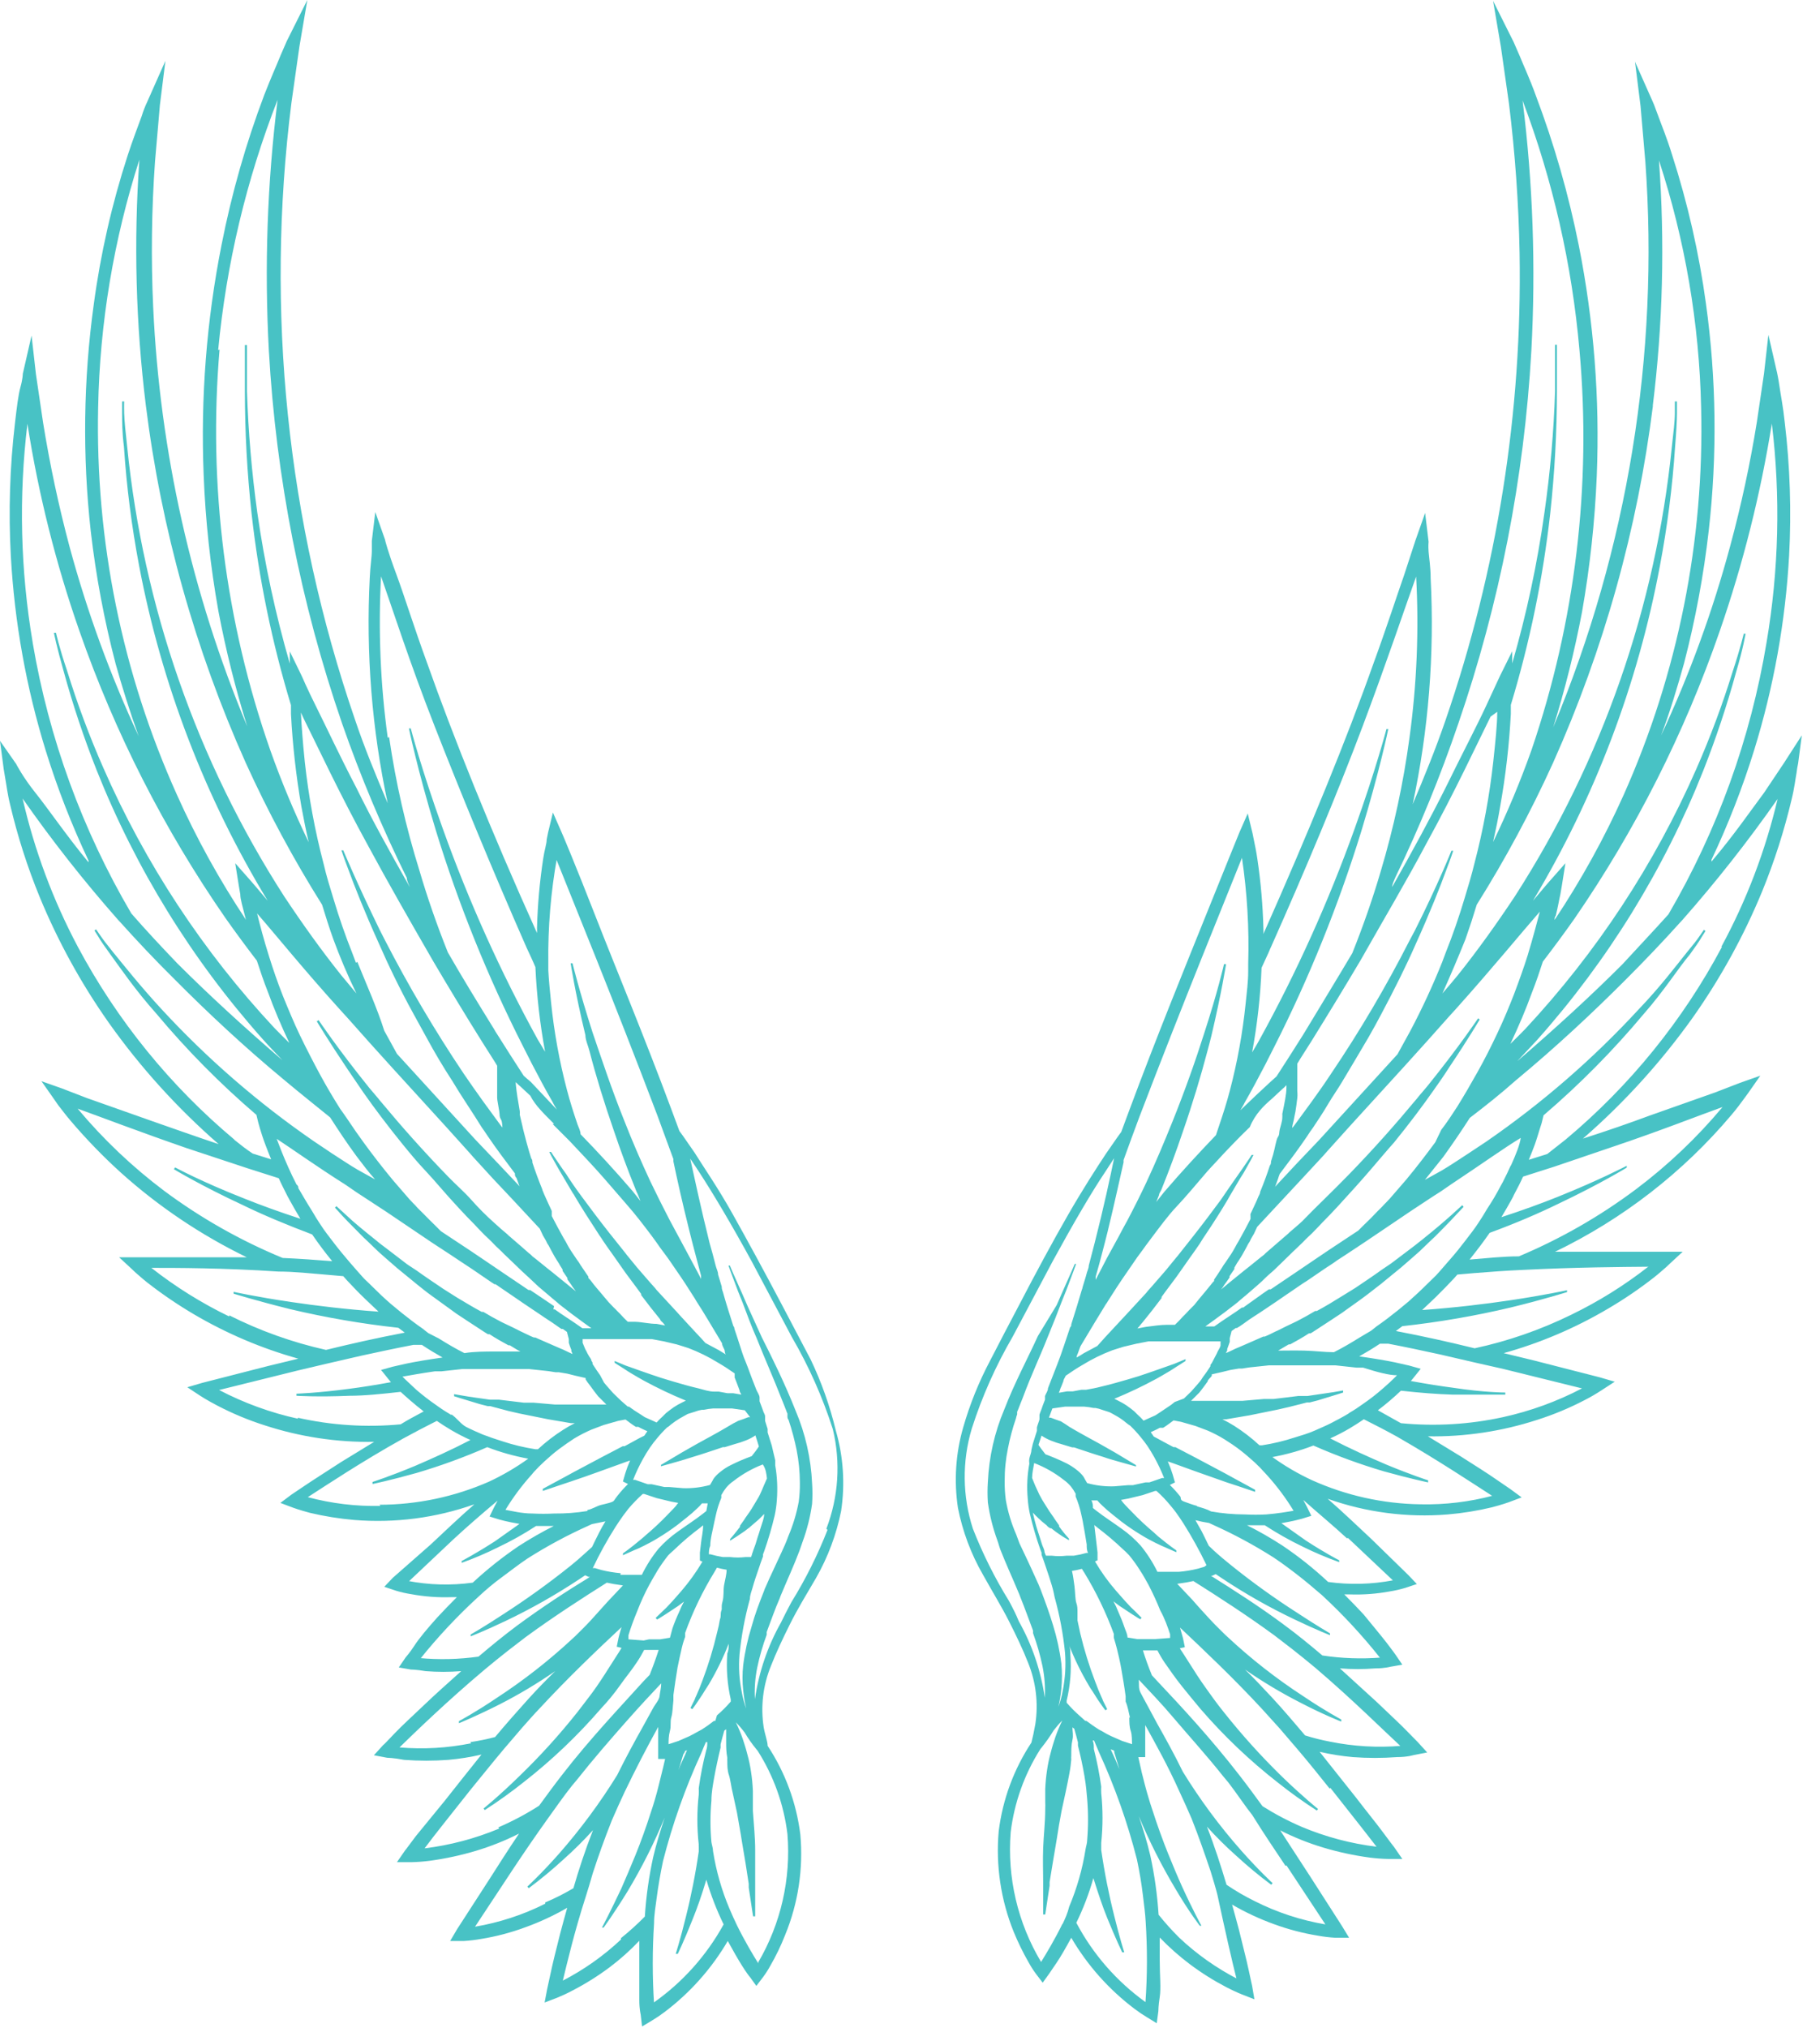 <?xml version="1.0" encoding="UTF-8"?> <svg xmlns="http://www.w3.org/2000/svg" width="79" height="88" viewBox="0 0 79 88" fill="none"> <path d="M35.19 59L33.97 56.68C33.19 55.2 32.45 53.84 31.8 52.68C31.15 51.52 30.56 50.68 30.15 50.02L29.65 49.3L29.49 49.08L29.16 48.19C27.96 44.96 26.73 42.02 25.86 39.79C24.99 37.56 24.38 36.11 24.36 36.08L24 35.26L23.79 36.13L23.73 36.43C23.73 36.62 23.63 36.9 23.58 37.25C23.428 38.243 23.338 39.245 23.31 40.25V40.49C21.31 36.06 19.66 31.94 18.55 28.8C17.96 27.19 17.55 25.85 17.2 24.91C16.85 23.97 16.71 23.44 16.71 23.41L16.29 22.22L16.14 23.47V23.9C16.14 24.17 16.07 24.57 16.05 25.07C15.88 28.353 16.142 31.645 16.83 34.86C16.33 33.68 15.83 32.48 15.41 31.23C12.457 22.635 11.512 13.477 12.65 4.46C12.87 2.93 12.99 2.04 13 2L13.34 0L12.45 1.78L12.18 2.4C12.02 2.8 11.75 3.4 11.47 4.12C10.674 6.228 10.055 8.399 9.62 10.61C8.966 13.901 8.704 17.258 8.84 20.61C8.917 22.592 9.131 24.567 9.48 26.52C9.801 28.209 10.219 29.878 10.73 31.52C8.318 25.745 6.937 19.592 6.65 13.34C6.552 11.224 6.579 9.103 6.73 6.99C6.86 5.47 6.94 4.6 6.94 4.56L7.18 2.64L6.39 4.42C6.295 4.621 6.215 4.828 6.15 5.04C6.01 5.43 5.77 6.04 5.54 6.75C4.856 8.855 4.364 11.017 4.07 13.21C3.619 16.475 3.575 19.784 3.94 23.06C4.165 25 4.525 26.921 5.02 28.81C5.3 29.81 5.64 30.9 6.02 31.95C4.787 29.301 3.783 26.551 3.02 23.73C2.546 21.954 2.163 20.155 1.87 18.34L1.56 16.24L1.37 14.56L0.99 16.22C0.99 16.22 0.99 16.43 0.89 16.79C0.79 17.15 0.73 17.68 0.65 18.36C0.425 20.275 0.365 22.205 0.47 24.13C0.629 27.002 1.14 29.843 1.99 32.59C2.494 34.215 3.113 35.802 3.84 37.34C3.842 37.367 3.842 37.393 3.84 37.42C2.84 36.2 2.11 35.12 1.55 34.42C0.99 33.72 0.71 33.17 0.7 33.15L0 32.15L0.16 33.37L0.23 33.79C0.28 34.05 0.32 34.44 0.44 34.92C0.761 36.285 1.189 37.622 1.72 38.92C2.514 40.846 3.52 42.677 4.72 44.38C6.096 46.319 7.697 48.088 9.49 49.65C8.44 49.3 7.49 48.96 6.6 48.65L3.77 47.65L2.68 47.23L1.8 46.92L2.34 47.69L2.52 47.95C2.65 48.11 2.82 48.35 3.06 48.63C3.743 49.434 4.478 50.193 5.26 50.9C6.897 52.368 8.732 53.6 10.71 54.56H9.15C8.15 54.56 7.39 54.56 6.82 54.56H5.91H5.17L5.71 55.06L5.89 55.23C6.01 55.33 6.18 55.49 6.41 55.67C7.047 56.166 7.715 56.62 8.41 57.03C9.833 57.868 11.359 58.517 12.95 58.96L11.63 59.28L8.78 60.01L8.13 60.2L8.69 60.57C8.69 60.57 8.96 60.75 9.44 61C10.104 61.346 10.796 61.634 11.51 61.86C13.037 62.356 14.635 62.596 16.24 62.57L14.8 63.45C14.17 63.86 13.63 64.2 13.26 64.45L12.65 64.86L12.17 65.22L12.73 65.43C12.73 65.43 13 65.53 13.45 65.65C14.085 65.801 14.73 65.904 15.38 65.96C17.145 66.103 18.921 65.872 20.59 65.28C19.89 65.89 19.26 66.5 18.7 67.02L17.05 68.47L16.68 68.86L17.19 69.03C17.406 69.096 17.627 69.146 17.85 69.18C18.424 69.286 19.007 69.329 19.59 69.31H19.83C19.53 69.61 19.24 69.91 18.99 70.18C18.55 70.67 18.19 71.1 17.99 71.41C17.79 71.72 17.61 71.92 17.61 71.92L17.31 72.36L17.83 72.45C17.83 72.45 18.07 72.45 18.47 72.52C18.986 72.561 19.504 72.561 20.02 72.52C19.44 73.04 18.9 73.52 18.43 73.97C17.96 74.42 17.43 74.9 17.13 75.22C16.83 75.54 16.64 75.73 16.63 75.73L16.23 76.17L16.81 76.28C16.81 76.28 17.08 76.28 17.54 76.37C18.179 76.418 18.821 76.418 19.46 76.37C19.945 76.327 20.426 76.25 20.9 76.14C20.31 76.87 19.78 77.55 19.31 78.14L18.05 79.68C17.77 80.05 17.6 80.29 17.59 80.29L17.23 80.81H17.86C18.124 80.804 18.388 80.784 18.65 80.75C19.327 80.659 19.995 80.515 20.65 80.32C21.297 80.126 21.927 79.875 22.53 79.57C22.05 80.28 21.62 80.96 21.23 81.57C20.48 82.72 19.86 83.7 19.84 83.72L19.54 84.23H20.14C20.392 84.215 20.642 84.185 20.89 84.14C21.538 84.035 22.174 83.867 22.79 83.64C23.424 83.412 24.037 83.128 24.62 82.79C24.51 83.18 24.41 83.55 24.32 83.89C24.14 84.6 23.99 85.2 23.9 85.63L23.75 86.32L23.64 86.9L24.19 86.69C24.415 86.598 24.636 86.495 24.85 86.38C25.41 86.091 25.945 85.756 26.45 85.38C26.915 85.031 27.35 84.643 27.75 84.22C27.75 84.57 27.75 84.9 27.75 85.22C27.75 85.86 27.75 86.41 27.75 86.8C27.75 87.19 27.81 87.42 27.81 87.42L27.87 87.94L28.32 87.67C28.503 87.56 28.68 87.44 28.85 87.31C29.957 86.474 30.888 85.427 31.59 84.23C31.83 84.67 32.05 85.05 32.22 85.32C32.39 85.59 32.54 85.79 32.55 85.79L32.83 86.18L33.12 85.8C33.238 85.641 33.345 85.474 33.44 85.3C33.686 84.873 33.9 84.429 34.08 83.97C34.647 82.591 34.873 81.095 34.74 79.61C34.569 78.234 34.084 76.917 33.32 75.76V75.76C33.32 75.57 33.21 75.3 33.15 74.96C33.009 74.054 33.12 73.127 33.47 72.28C33.68 71.74 33.96 71.14 34.29 70.48C34.62 69.82 34.98 69.23 35.42 68.48C35.937 67.575 36.305 66.592 36.51 65.57C36.686 64.404 36.608 63.213 36.28 62.08C36.025 61.018 35.66 59.986 35.19 59ZM33.29 64.16L33.15 64.48C33.1 64.61 33.04 64.74 32.98 64.87C32.92 65 32.79 65.19 32.7 65.35C32.61 65.51 32.48 65.7 32.36 65.86L32.31 65.94L32.12 66.21V66.26C31.87 66.59 31.69 66.79 31.69 66.79V66.86L31.96 66.69L32.33 66.44L32.47 66.33C32.508 66.309 32.541 66.282 32.57 66.25L32.92 65.95C33 65.87 33.09 65.79 33.17 65.7C33.17 65.89 33.08 66.09 33.02 66.29C32.96 66.49 32.93 66.58 32.88 66.73C32.83 66.88 32.82 66.95 32.77 67.08C32.72 67.21 32.69 67.3 32.65 67.42C32.638 67.471 32.621 67.522 32.6 67.57H32.51H32.45H32.35C32.134 67.595 31.916 67.595 31.7 67.57H31.48H31.38C31.198 67.541 31.017 67.501 30.84 67.45H30.77C30.77 67.34 30.77 67.22 30.83 67.08C30.83 66.77 30.94 66.4 31.01 66.03L31.07 65.76C31.126 65.5 31.206 65.245 31.31 65V64.93C31.31 64.93 31.31 64.93 31.31 64.88C31.371 64.767 31.441 64.66 31.52 64.56C31.612 64.448 31.72 64.351 31.84 64.27C32.225 63.968 32.653 63.726 33.11 63.55V63.55C33.24 63.73 33.27 63.96 33.29 64.16ZM31.05 74.68H30.99C30.817 74.817 30.637 74.944 30.45 75.06L30.3 75.14L30.12 75.24L29.93 75.34L29.45 75.55L29.02 75.69C29.02 75.53 29.02 75.33 29.08 75.11C29.14 74.89 29.08 74.73 29.14 74.52C29.2 74.31 29.2 74.05 29.23 73.79V73.56C29.283 73.167 29.343 72.767 29.41 72.36C29.47 72.07 29.53 71.78 29.6 71.49C29.67 71.2 29.69 71.19 29.74 71.03V70.86C30.072 69.939 30.498 69.054 31.01 68.22L31.12 68.03C31.258 68.068 31.398 68.098 31.54 68.12C31.54 68.33 31.47 68.56 31.43 68.79C31.39 69.02 31.43 69.26 31.36 69.51C31.29 69.76 31.36 69.77 31.31 69.9C31.26 70.03 31.31 70.14 31.25 70.27C31.22 70.459 31.18 70.645 31.13 70.83C30.963 71.543 30.75 72.245 30.49 72.93C30.4 73.18 30.31 73.39 30.23 73.57C30.199 73.632 30.172 73.695 30.15 73.76L29.97 74.12L30.05 74.17L30.19 73.98C30.29 73.83 30.44 73.62 30.61 73.34L30.77 73.09C31.104 72.528 31.392 71.939 31.63 71.33C31.63 71.47 31.63 71.61 31.57 71.75C31.52 72.42 31.57 73.095 31.72 73.75V73.84C31.535 74.055 31.335 74.255 31.12 74.44L31.05 74.68ZM27.94 71.19L27.28 71.14V71.08C27.28 71.08 27.28 71 27.28 70.96C27.37 70.66 27.5 70.3 27.67 69.89C27.817 69.51 27.987 69.139 28.18 68.78L28.32 68.53L28.56 68.12C28.696 67.906 28.843 67.699 29 67.5C29.1 67.39 29.21 67.31 29.31 67.21C29.641 66.892 29.992 66.594 30.36 66.32L30.52 66.19C30.52 66.47 30.45 66.74 30.43 66.95L30.38 67.38V67.72L30.49 67.77C30.221 68.222 29.913 68.651 29.57 69.05L29.2 69.47L28.93 69.76L28.72 69.96L28.46 70.21L28.52 70.28L28.61 70.23L28.88 70.06L29.41 69.71L29.52 69.63L29.69 69.5C29.61 69.645 29.54 69.795 29.48 69.95C29.371 70.182 29.274 70.419 29.19 70.66L29.08 71.07L28.65 71.14H28.17L27.94 71.19ZM26.94 68.27C26.657 68.245 26.376 68.199 26.1 68.13L25.83 68.05H25.73C26.025 67.426 26.359 66.822 26.73 66.24C26.83 66.08 26.94 65.93 27.05 65.77L27.27 65.48C27.465 65.249 27.675 65.032 27.9 64.83H27.96L28.5 65.01L29.12 65.16L29.44 65.22C29.404 65.261 29.37 65.304 29.34 65.35C29.22 65.49 29.09 65.61 28.96 65.75C28.666 66.056 28.355 66.347 28.03 66.62C27.96 66.68 27.88 66.76 27.81 66.81C27.36 67.19 27.04 67.41 27.04 67.41V67.49L27.53 67.27L27.7 67.2L27.95 67.08C28.13 66.99 28.34 66.88 28.55 66.75C28.846 66.572 29.134 66.378 29.41 66.17L29.8 65.86C29.96 65.734 30.113 65.601 30.26 65.46C30.335 65.392 30.405 65.318 30.47 65.24H30.72L30.66 65.57L30.51 65.69C30.15 65.97 29.77 66.21 29.4 66.48C29.104 66.689 28.833 66.931 28.59 67.2C28.303 67.55 28.058 67.933 27.86 68.34H27.66H26.93L26.94 68.27ZM25.5 65.57C25.021 65.648 24.536 65.685 24.05 65.68C23.74 65.696 23.43 65.696 23.12 65.68C22.64 65.68 22.23 65.57 21.94 65.52C22.271 64.975 22.653 64.463 23.08 63.99L23.18 63.87C23.32 63.717 23.47 63.567 23.63 63.42C23.83 63.24 24.04 63.05 24.27 62.88C24.5 62.71 24.7 62.57 24.93 62.42C25.168 62.278 25.415 62.151 25.67 62.04L26.2 61.84L26.83 61.66L27.15 61.6C27.3 61.71 27.44 61.82 27.6 61.92H27.71C27.83 61.99 27.97 62.05 28.1 62.11L28.03 62.21L27.97 62.3L27.77 62.4L27.55 62.52L27.11 62.76H27.03L26.11 63.24L24.87 63.9L24.67 64.01L23.56 64.61V64.7L24.3 64.45L24.75 64.3C25.15 64.17 25.62 64 26.12 63.82L27.17 63.44L27.35 63.38C27.269 63.562 27.199 63.749 27.14 63.94L27.04 64.29L27.26 64.4C27.1 64.557 26.949 64.724 26.81 64.9C26.76 64.97 26.7 65.04 26.65 65.12C26.6 65.2 26.27 65.26 26.08 65.31C25.89 65.36 25.71 65.49 25.49 65.53L25.5 65.57ZM19.59 61.41L19.52 61.36C19.32 61.244 19.126 61.117 18.94 60.98C18.638 60.772 18.348 60.549 18.07 60.31L17.58 59.85L17.47 59.74C17.82 59.68 18.3 59.59 18.87 59.51H19.15L20.07 59.41H20.5C20.76 59.41 21.03 59.41 21.3 59.41C21.57 59.41 22.09 59.41 22.51 59.41H22.96L23.8 59.5L24.12 59.55H24.26L24.62 59.61L24.98 59.7L25.42 59.8V59.86C25.474 59.947 25.534 60.031 25.6 60.11L25.79 60.37L25.96 60.59L26.18 60.81L26.32 60.95H25.84H25.36H24.88H24.62H24.08L23.16 60.87H22.74L21.66 60.74H21.33H21.27C20.79 60.67 20.39 60.62 20.12 60.57L19.71 60.5V60.59L19.93 60.66L20.82 60.93L21.17 61.02H21.28L22.07 61.23L22.55 61.34L23.79 61.59L24.79 61.76H24.95C24.775 61.847 24.604 61.944 24.44 62.05C24.052 62.297 23.687 62.578 23.35 62.89H23.24C22.758 62.816 22.283 62.702 21.82 62.55C21.52 62.457 21.23 62.357 20.95 62.25C20.7 62.14 20.46 62.04 20.23 61.92C20 61.8 19.81 61.51 19.58 61.37L19.59 61.41ZM18.59 57.85L18.45 57.74L18.35 57.66C18.03 57.44 17.72 57.2 17.42 56.96L16.96 56.58C16.67 56.33 16.41 56.08 16.15 55.82C15.89 55.56 15.89 55.58 15.78 55.46C15.67 55.34 15.38 55.01 15.19 54.79C15 54.57 14.7 54.21 14.48 53.92C14.26 53.63 14.09 53.42 13.93 53.17C13.79 52.96 13.67 52.77 13.55 52.56C13.32 52.2 13.13 51.86 12.95 51.56C12.95 51.51 12.95 51.46 12.87 51.4C12.74 51.14 12.62 50.9 12.52 50.67C12.3 50.18 12.13 49.74 12.01 49.42C12.67 49.85 13.7 50.59 15.01 51.42L15.46 51.73L16.76 52.58L18.76 53.93L19.57 54.46L19.99 54.74L20.49 55.07L21.31 55.63L21.46 55.73H21.51L22.33 56.29L22.68 56.53L23.14 56.84L23.26 56.92L23.35 56.98C23.56 57.12 23.77 57.27 23.98 57.4L24.28 57.61L24.37 57.67H24.43L24.61 57.8L24.69 58.11V58.19V58.27C24.721 58.375 24.758 58.479 24.8 58.58V58.58V58.64C24.821 58.678 24.838 58.718 24.85 58.76L24.68 58.68L24.45 58.57L24.26 58.49L24.03 58.39L23.23 58.04H23.17L23.03 57.98L22.61 57.78L22.25 57.6C22.03 57.49 21.81 57.4 21.6 57.28L21.34 57.14L20.98 56.93H20.91C20.54 56.73 20.19 56.52 19.84 56.31L19.24 55.93C18.84 55.66 18.45 55.4 18.09 55.14L17.68 54.87L16.87 54.25L16.66 54.09C16.54 54 16.43 53.92 16.33 53.83C15.78 53.39 15.33 53.02 15.06 52.76L14.6 52.34L14.54 52.41L14.68 52.56C14.86 52.77 15.25 53.17 15.78 53.7L15.94 53.85L16.45 54.34L16.79 54.64L17.25 55.04L18.13 55.76C18.32 55.91 18.5 56.06 18.71 56.21C18.92 56.36 19.33 56.66 19.65 56.89L19.8 57L20.3 57.33L21.05 57.82L21.18 57.9H21.25C21.51 58.07 21.79 58.23 22.07 58.38H22.13C22.28 58.47 22.43 58.57 22.59 58.65C22.2 58.65 21.83 58.65 21.46 58.65C21.09 58.65 20.57 58.65 20.16 58.72C19.78 58.53 19.41 58.31 19.04 58.08L18.59 57.85ZM15.45 49.11C15.21 48.76 14.98 48.41 14.76 48.11C14.44 47.6 14.15 47.11 13.88 46.61C13.61 46.11 13.28 45.47 13.02 44.93C12.76 44.39 12.5 43.76 12.28 43.22C12.04 42.61 11.85 42.05 11.69 41.54C11.45 40.78 11.28 40.13 11.16 39.64C11.94 40.53 13.16 42.05 14.8 43.86L15.11 44.2C15.7 44.87 16.34 45.58 17.02 46.33L17.85 47.24L19.4 48.94L20.4 50.05L20.54 50.21L21.4 51.15L22.22 52.02L23.43 53.32L23.57 53.62L23.67 53.79C23.701 53.841 23.727 53.895 23.75 53.95L23.82 54.06C23.9 54.22 23.99 54.38 24.08 54.54L24.16 54.67L24.23 54.78C24.257 54.818 24.28 54.858 24.3 54.9L24.42 55.09C24.423 55.11 24.423 55.13 24.42 55.15L24.63 55.46V55.52L24.8 55.76L24.85 55.84L25 56.04L24.75 55.84L24.63 55.74L24.53 55.66L24 55.23L23.76 55.04L23.24 54.62L23.11 54.52C23.086 54.491 23.059 54.464 23.03 54.44C22.9 54.34 22.78 54.22 22.66 54.12L22.44 53.93L22.07 53.61L22.02 53.56C21.83 53.4 21.65 53.25 21.47 53.08C21.11 52.76 20.78 52.43 20.47 52.08C20.16 51.73 19.78 51.4 19.47 51.08C18.37 49.95 17.39 48.84 16.56 47.84C16.51 47.786 16.464 47.729 16.42 47.67L16.03 47.21C14.65 45.5 13.83 44.27 13.83 44.27L13.75 44.32C13.75 44.32 14.24 45.14 15.08 46.39C15.29 46.7 15.51 47.02 15.76 47.39C16.25 48.09 16.83 48.86 17.48 49.66C17.79 50.04 18.11 50.43 18.48 50.82C18.85 51.21 19.35 51.82 19.82 52.32L19.92 52.43C20.14 52.67 20.37 52.91 20.6 53.14L20.73 53.28L21.04 53.6L21.2 53.75C21.28 53.83 21.37 53.91 21.45 54C21.53 54.09 21.75 54.28 21.89 54.43L22.34 54.86L22.63 55.14L23.03 55.51L23.37 55.83L23.83 56.22L24.21 56.54C24.28 56.61 24.36 56.66 24.43 56.72L24.51 56.78L24.82 57.02L25.12 57.24L25.24 57.33L25.67 57.64H25.28L24.95 57.41L24.74 57.27L24.32 56.99L24.08 56.82H24.02L24.05 56.68L23.28 56.16L23.01 55.98H22.94L22.54 55.71L21.74 55.17L20.9 54.6L20.81 54.54L20.41 54.27L19.14 53.43L18.9 53.19C18.72 53.02 18.55 52.84 18.37 52.66C18.19 52.48 18.13 52.43 18.02 52.3L17.94 52.22L17.77 52.04L17.06 51.22C16.613 50.68 16.193 50.14 15.8 49.6L15.45 49.11ZM15.45 41.78L15.3 41.38C14.98 40.58 14.71 39.79 14.48 39.02C14.32 38.5 14.17 38.02 14.05 37.5C13.667 36.042 13.393 34.558 13.23 33.06C13.14 32.2 13.09 31.48 13.06 30.92L13.19 31.2C13.81 32.44 14.72 34.41 16 36.74C16.82 38.26 17.78 39.94 18.82 41.74C19.5 42.89 20.21 44.07 20.97 45.28L21.44 46.02C21.49 46.09 21.53 46.17 21.58 46.25V46.68C21.58 46.79 21.58 46.94 21.58 47.11C21.58 47.28 21.58 47.23 21.58 47.31C21.58 47.39 21.58 47.53 21.58 47.64C21.58 47.75 21.64 48.01 21.67 48.22C21.7 48.43 21.67 48.45 21.74 48.57C21.81 48.69 21.79 48.81 21.81 48.93L21.75 48.86L20.96 47.78C20.673 47.38 20.393 46.98 20.12 46.58C18.877 44.727 17.742 42.804 16.72 40.82L16.48 40.35C15.48 38.3 14.9 36.9 14.9 36.9H14.82C14.82 36.9 14.92 37.21 15.12 37.73C15.38 38.44 15.82 39.56 16.44 40.93C16.85 41.87 17.36 42.93 17.95 44C18.13 44.33 18.31 44.66 18.5 45C18.86 45.667 19.24 46.307 19.64 46.92C19.84 47.25 20.05 47.59 20.27 47.92C20.49 48.25 20.69 48.57 20.91 48.92C21 49.04 21.08 49.17 21.17 49.3C21.55 49.86 21.95 50.39 22.35 50.92C22.35 50.99 22.35 51.05 22.42 51.12L22.55 51.48L22.47 51.39L21.63 50.5L20.63 49.45L17.23 45.73C17.04 45.39 16.86 45.05 16.68 44.73C16.37 43.75 15.91 42.73 15.51 41.74L15.45 41.78ZM23.99 48.78L24.73 49.52L25.5 50.34L25.85 50.72C26.28 51.19 26.72 51.72 27.16 52.22C27.6 52.72 27.91 53.13 28.28 53.62C28.41 53.8 28.54 53.97 28.66 54.15L28.86 54.42C29.02 54.63 29.16 54.84 29.31 55.06L29.53 55.38L29.75 55.71L30.16 56.35L30.23 56.47C30.41 56.75 30.58 57.02 30.74 57.29L31.34 58.29C31.34 58.38 31.4 58.47 31.44 58.56C31.48 58.65 31.44 58.7 31.51 58.78L31.2 58.59L30.62 58.28C30.5 58.15 30.39 58.02 30.26 57.89C29.97 57.57 29.66 57.25 29.34 56.89L28.74 56.24L28.5 55.98L28.42 55.88L28.24 55.68L27.78 55.15L27.65 55L27.47 54.78L27.2 54.45L27.14 54.37C26.67 53.79 26.22 53.22 25.82 52.69L25.26 51.94C24.993 51.58 24.763 51.247 24.57 50.94C24.47 50.8 24.38 50.68 24.31 50.57C24.06 50.21 23.92 49.99 23.92 49.99H23.84L23.95 50.2L24.14 50.54L24.27 50.77L24.86 51.77C24.899 51.819 24.933 51.873 24.96 51.93V51.93C25.26 52.44 25.63 53.01 26.02 53.61C26.08 53.69 26.13 53.77 26.18 53.85L26.38 54.14L26.58 54.42L27.17 55.26L27.55 55.77L27.64 55.89L27.83 56.15V56.2C28.1 56.56 28.38 56.92 28.66 57.26C28.66 57.32 28.76 57.37 28.8 57.43L28.87 57.52L28.5 57.45C28.19 57.45 27.87 57.37 27.57 57.36H27.25C27.13 57.25 27.02 57.13 26.91 57.01L26.79 56.89C26.74 56.84 26.69 56.78 26.63 56.73L26.42 56.51L26.2 56.25L26.1 56.13C25.96 55.96 25.81 55.8 25.68 55.62L25.6 55.52L25.54 55.46V55.4L25.2 54.9L25.12 54.77C25.091 54.735 25.064 54.698 25.04 54.66V54.66C24.93 54.49 24.81 54.33 24.71 54.16C24.61 53.99 24.65 54.05 24.62 54L24.55 53.87L24.46 53.72C24.28 53.4 24.11 53.08 23.95 52.77V52.69V52.63C23.95 52.63 23.95 52.63 23.95 52.55C23.84 52.31 23.73 52.08 23.63 51.85C23.53 51.62 23.56 51.68 23.53 51.59C23.37 51.197 23.23 50.817 23.11 50.45C23.11 50.39 23.11 50.33 23.06 50.27L22.97 49.98C22.89 49.71 22.82 49.45 22.76 49.21C22.7 48.97 22.7 48.99 22.68 48.88L22.56 48.37C22.566 48.317 22.566 48.263 22.56 48.21C22.48 47.76 22.42 47.37 22.39 47.06C22.385 47.027 22.385 46.993 22.39 46.96C22.448 47.025 22.512 47.085 22.58 47.14L23.02 47.55C23.23 47.97 23.62 48.34 24.05 48.77L23.99 48.78ZM31.89 59.78L31.98 60.01L32.1 60.33C32.1 60.4 32.15 60.46 32.18 60.52L31.83 60.46H31.67H31.58L31.2 60.39H31C30.78 60.39 30.55 60.31 30.32 60.25C29.93 60.16 29.55 60.05 29.18 59.94C28.81 59.83 28.55 59.75 28.27 59.65L27.81 59.49L27.16 59.26L26.68 59.06V59.14L27.12 59.42C27.28 59.53 27.47 59.64 27.71 59.78L27.94 59.91C28.534 60.233 29.145 60.523 29.77 60.78V60.78L29.63 60.85L29.42 60.96C29.305 61.025 29.195 61.099 29.09 61.18L29 61.25L28.9 61.33L28.76 61.47C28.668 61.552 28.582 61.638 28.5 61.73L28.37 61.67L27.99 61.5L27.76 61.35C27.601 61.255 27.448 61.151 27.3 61.04H27.25L27.11 60.92L26.93 60.76L26.61 60.45L26.32 60.12L26.22 60L26.05 59.68C25.93 59.51 25.82 59.35 25.72 59.19V59.13L25.67 59.05C25.67 58.97 25.58 58.89 25.55 58.82C25.516 58.766 25.486 58.709 25.46 58.65L25.4 58.54L25.29 58.27V58.22V58.11H27.05H27.63H27.91H28.03H28.29L28.82 58.21L29.37 58.34L29.63 58.42L29.88 58.5C30.325 58.669 30.754 58.88 31.16 59.13C31.42 59.28 31.66 59.44 31.89 59.6V59.78ZM29.68 76.01L29.82 75.95C29.76 76.1 29.7 76.24 29.62 76.41C29.54 76.58 29.5 76.68 29.45 76.82L29.66 76.13C29.66 76.13 29.73 76.03 29.74 75.99L29.68 76.01ZM32.56 61.5H32.48L32.27 61.58L32.04 61.66C31.886 61.736 31.736 61.819 31.59 61.91L31.35 62.05L31.14 62.17L30.76 62.38L30.25 62.66L29.6 63.03L29.45 63.12L28.69 63.57V63.63L29.08 63.52L29.54 63.39L30.09 63.22C30.49 63.1 30.93 62.95 31.38 62.8H31.46L31.88 62.67C32.047 62.627 32.21 62.574 32.37 62.51C32.518 62.453 32.659 62.379 32.79 62.29C32.84 62.45 32.9 62.62 32.94 62.77C32.85 62.91 32.74 63.05 32.63 63.19C32.319 63.302 32.015 63.432 31.72 63.58C31.559 63.659 31.408 63.756 31.27 63.87C31.174 63.943 31.087 64.027 31.01 64.12C30.974 64.166 30.944 64.217 30.92 64.27L30.82 64.44C30.439 64.546 30.045 64.593 29.65 64.58L29.05 64.53H28.84L28.29 64.41H28.12L27.57 64.22H27.48C27.603 63.908 27.747 63.604 27.91 63.31C28 63.15 28.1 62.98 28.21 62.82C28.32 62.66 28.4 62.56 28.5 62.44C28.639 62.267 28.79 62.104 28.95 61.95V61.95L29.04 61.89L29.12 61.82C29.244 61.721 29.374 61.631 29.51 61.55L29.85 61.36L30.17 61.26C30.263 61.223 30.361 61.196 30.46 61.18H30.54C30.678 61.15 30.819 61.13 30.96 61.12H31.36H31.77L32.33 61.2L32.56 61.5ZM24.12 37.22C24.88 39.13 26.68 43.51 28.54 48.42C28.78 49.06 29 49.69 29.23 50.3V50.4C29.38 51.12 29.61 52.16 29.92 53.4C29.99 53.67 30.06 53.97 30.14 54.26L30.43 55.36V55.5L30.34 55.32L29.93 54.55L29.42 53.6L29.07 52.95C28.783 52.397 28.503 51.837 28.23 51.27C27.82 50.39 27.44 49.51 27.1 48.64C26.54 47.25 26.1 45.91 25.72 44.8C25.14 42.99 24.85 41.8 24.85 41.8H24.77C24.77 41.8 24.96 43.06 25.41 44.92C25.41 45.13 25.53 45.38 25.59 45.62C25.86 46.67 26.22 47.84 26.65 49.08C26.93 49.91 27.24 50.75 27.58 51.59C27.609 51.668 27.642 51.745 27.68 51.82L27.8 52.12L27.46 51.69C26.68 50.78 25.91 49.95 25.2 49.22C25.2 49.08 25.12 48.94 25.07 48.8C24.9 48.3 24.74 47.8 24.61 47.3C24.281 46.053 24.05 44.783 23.92 43.5C23.87 43.02 23.82 42.5 23.8 42.11C23.8 42 23.8 41.89 23.8 41.78C23.781 40.245 23.908 38.711 24.18 37.2L24.12 37.22ZM16.83 32.01C16.511 29.691 16.414 27.347 16.54 25.01C17.02 26.37 17.76 28.69 18.86 31.5C19.96 34.31 21.32 37.63 22.86 41.13C22.99 41.41 23.12 41.68 23.24 41.97C23.297 43.201 23.437 44.428 23.66 45.64L23.33 45.09C21.72 42.16 20.346 39.108 19.22 35.96C18.29 33.38 17.83 31.61 17.83 31.61H17.75C17.75 31.61 18.12 33.41 18.92 36.04C19.909 39.263 21.174 42.394 22.7 45.4L23.09 46.17C23.38 46.73 23.68 47.29 23.99 47.83C24.04 47.94 24.11 48.04 24.17 48.15L23.05 46.96L22.84 46.78L22.73 46.68C22.35 46.09 21.96 45.49 21.58 44.88C21.53 44.8 21.48 44.73 21.44 44.65C20.74 43.52 20.06 42.41 19.44 41.33C18.96 40.13 18.55 38.95 18.21 37.79C17.618 35.894 17.177 33.955 16.89 31.99L16.83 32.01ZM9.47 15.19C9.822 11.468 10.69 7.813 12.05 4.33C11.6 7.938 11.473 11.579 11.67 15.21C11.981 20.727 13.051 26.175 14.85 31.4C15.648 33.689 16.587 35.926 17.66 38.1C17.66 38.23 17.74 38.37 17.79 38.5C16.9 36.93 16.11 35.5 15.47 34.19C14.72 32.75 14.16 31.54 13.74 30.7C13.32 29.86 13.11 29.36 13.1 29.34L12.58 28.27V28.8C11.958 26.652 11.487 24.463 11.17 22.25C10.927 20.503 10.777 18.743 10.72 16.98C10.72 16.34 10.72 15.84 10.72 15.5V14.97H10.63C10.63 14.97 10.63 15.15 10.63 15.5C10.63 15.85 10.63 16.34 10.63 16.98C10.63 18.754 10.727 20.527 10.92 22.29C11.235 25.106 11.808 27.888 12.63 30.6C12.63 30.73 12.63 30.84 12.63 30.99C12.701 32.331 12.851 33.667 13.08 34.99C13.17 35.48 13.27 35.99 13.4 36.55C12.771 35.248 12.213 33.913 11.73 32.55C9.78 26.977 9.03 21.054 9.53 15.17L9.47 15.19ZM4.26 17.68C4.33 14.029 4.933 10.407 6.05 6.93C5.8 10.484 5.894 14.054 6.33 17.59C7 22.95 8.463 28.18 10.67 33.11C11.634 35.232 12.74 37.287 13.98 39.26C14.13 39.75 14.29 40.26 14.47 40.76C14.75 41.52 15.08 42.31 15.47 43.11L14.82 42.33C13.94 41.23 13.12 40.08 12.33 38.89C8.552 33.015 6.219 26.33 5.52 19.38C5.45 18.76 5.4 18.27 5.39 17.93C5.38 17.59 5.39 17.42 5.39 17.42H5.3C5.3 17.42 5.3 17.6 5.3 17.94C5.3 18.28 5.3 18.77 5.38 19.39C5.495 21.125 5.716 22.852 6.04 24.56C7.016 29.698 8.906 34.619 11.62 39.09C11.18 38.56 10.9 38.24 10.89 38.23L10.21 37.46L10.37 38.46L10.43 38.81C10.43 39.02 10.53 39.34 10.63 39.74C10.643 39.801 10.66 39.861 10.68 39.92C9.531 38.196 8.527 36.38 7.68 34.49C5.303 29.211 4.135 23.468 4.26 17.68ZM1.42 27.89C0.887 24.751 0.809 21.551 1.19 18.39C1.67 21.452 2.426 24.465 3.45 27.39C4.99 31.803 7.119 35.987 9.78 39.83C10.23 40.47 10.69 41.09 11.15 41.69C11.29 42.12 11.44 42.57 11.63 43.05C11.88 43.74 12.19 44.48 12.56 45.26C12.35 45.05 12.13 44.84 11.92 44.62C8.817 41.299 6.301 37.474 4.48 33.31C3.877 31.938 3.352 30.532 2.91 29.1C2.57 28.1 2.43 27.46 2.43 27.46H2.34C2.34 27.46 2.46 28.07 2.76 29.12C3.158 30.575 3.636 32.007 4.19 33.41C5.891 37.69 8.327 41.64 11.39 45.08C11.67 45.4 11.97 45.7 12.26 46.01C10.61 44.59 9.07 43.18 7.7 41.81C6.98 41.06 6.31 40.34 5.7 39.64C3.573 36.019 2.123 32.041 1.42 27.9V27.89ZM10.18 49.46C7.398 47.132 5.089 44.29 3.38 41.09C2.301 39.058 1.494 36.893 0.98 34.65C2.257 36.476 3.636 38.229 5.11 39.9L5.23 40.03C5.94 40.82 6.73 41.66 7.58 42.5C9 43.93 10.58 45.41 12.33 46.86C13.01 47.43 13.69 47.97 14.33 48.49C14.69 49.05 15.06 49.61 15.48 50.18C15.74 50.52 16 50.87 16.28 51.18L15.54 50.77C15.16 50.55 14.8 50.3 14.42 50.06L13.63 49.53C11.209 47.864 8.981 45.932 6.99 43.77C6.07 42.77 5.4 41.92 4.9 41.31C4.66 41.01 4.47 40.77 4.35 40.59L4.17 40.33L4.1 40.38L4.27 40.65C4.37 40.83 4.55 41.08 4.78 41.4C5.24 42.03 5.87 42.96 6.78 43.98C8.105 45.565 9.56 47.037 11.13 48.38L11.21 48.71L11.28 48.96C11.33 49.12 11.4 49.36 11.51 49.65C11.62 49.94 11.67 50.07 11.77 50.31L10.97 50.06C10.71 49.89 10.44 49.68 10.18 49.47V49.46ZM7.13 51.68C5.744 50.638 4.482 49.44 3.37 48.11C4.37 48.47 6.04 49.11 8.12 49.83L10.75 50.7L12.1 51.13C12.21 51.38 12.34 51.63 12.48 51.91L12.59 52.11C12.73 52.36 12.88 52.63 13.04 52.89C12.15 52.6 11.32 52.3 10.6 52.01C8.74 51.28 7.6 50.66 7.6 50.66L7.55 50.74C7.55 50.74 8.7 51.44 10.55 52.3C11.41 52.72 12.44 53.15 13.55 53.57C13.81 53.95 14.1 54.34 14.42 54.73C13.68 54.67 12.96 54.62 12.27 54.59C10.443 53.836 8.716 52.859 7.13 51.68V51.68ZM9.95 57.13C8.751 56.55 7.618 55.843 6.57 55.02C7.67 55.02 9.68 55.02 12.09 55.18C12.77 55.18 13.48 55.26 14.21 55.32L14.9 55.38L15.05 55.55C15.3 55.82 15.56 56.09 15.84 56.36L16.43 56.92C15.03 56.82 13.7 56.66 12.63 56.5C11.13 56.28 10.14 56.06 10.14 56.06V56.14C10.14 56.14 11.14 56.45 12.59 56.81C14.138 57.177 15.708 57.447 17.29 57.62L17.57 57.83C16.36 58.06 15.21 58.32 14.15 58.58C12.694 58.255 11.283 57.751 9.95 57.08V57.13ZM12.95 61.57C11.753 61.308 10.596 60.887 9.51 60.32L12.94 59.47L14.17 59.18L15.69 58.83C16.42 58.67 17.17 58.51 17.95 58.36H18.25H18.31C18.61 58.56 18.91 58.74 19.21 58.91C18.58 59 18.04 59.09 17.66 59.17L17.04 59.31L16.54 59.45L16.59 59.51L16.87 59.86L16.97 59.98C16.32 60.1 15.69 60.2 15.14 60.27C13.79 60.45 12.87 60.48 12.87 60.48V60.57C12.87 60.57 13.78 60.63 15.17 60.57C15.82 60.57 16.59 60.49 17.39 60.4C17.64 60.63 17.98 60.93 18.39 61.25C18.04 61.44 17.69 61.62 17.39 61.81C15.891 61.951 14.379 61.853 12.91 61.52L12.95 61.57ZM16.51 65.35C15.447 65.373 14.387 65.245 13.36 64.97C14.17 64.45 15.68 63.44 17.51 62.42C17.97 62.17 18.46 61.91 18.96 61.66C19.15 61.79 19.35 61.92 19.57 62.05C19.845 62.213 20.129 62.359 20.42 62.49C19.55 62.94 18.7 63.32 18 63.62C16.92 64.07 16.17 64.31 16.17 64.31V64.4C16.17 64.4 16.94 64.24 18.08 63.92C19.126 63.612 20.151 63.238 21.15 62.8C21.726 63.022 22.322 63.189 22.93 63.3C22.393 63.686 21.82 64.021 21.22 64.3C19.722 64.956 18.105 65.297 16.47 65.3L16.51 65.35ZM17.72 68.65L19.67 66.81C20.25 66.27 20.91 65.7 21.6 65.12L21.44 65.42L21.25 65.81L21.67 65.94C21.67 65.94 22.01 66.04 22.55 66.13L21.49 66.88C20.64 67.43 20.04 67.74 20.04 67.74V67.82C20.576 67.627 21.1 67.404 21.61 67.15C22.184 66.878 22.739 66.568 23.27 66.22C23.51 66.22 23.77 66.22 24.04 66.22C23.519 66.483 23.011 66.774 22.52 67.09C21.814 67.568 21.145 68.099 20.52 68.68C19.575 68.81 18.616 68.783 17.68 68.6L17.72 68.65ZM18.23 72C19.011 71.025 19.867 70.112 20.79 69.27C21.09 68.99 21.42 68.71 21.79 68.44C22.16 68.17 22.51 67.89 22.9 67.63C23.745 67.094 24.627 66.619 25.54 66.21L25.69 66.14L26.28 66.02C26.18 66.18 26.09 66.34 26.01 66.5L25.93 66.66C25.84 66.83 25.77 66.99 25.7 67.13L25.48 67.33C25.25 67.54 25 67.76 24.75 67.96C23.814 68.71 22.839 69.411 21.83 70.06C21.01 70.6 20.43 70.93 20.43 70.93V71.01C20.43 71.01 21.05 70.77 21.95 70.34C23.051 69.815 24.113 69.214 25.13 68.54L25.4 68.36L25.55 68.43H25.61C24.61 69.04 23.55 69.73 22.45 70.54C21.86 70.98 21.3 71.44 20.77 71.89C19.915 72.01 19.049 72.03 18.19 71.95L18.23 72ZM20.45 75.65C19.427 75.858 18.38 75.919 17.34 75.83C18.05 75.14 19.4 73.83 21.04 72.45C21.36 72.18 21.7 71.91 22.04 71.64L22.82 71.04C24.05 70.14 25.28 69.35 26.34 68.68L26.64 68.74L27.04 68.8L26.37 69.51L25.64 70.32C25.42 70.56 25.19 70.78 24.96 71.01L24.84 71.12C23.819 72.069 22.718 72.929 21.55 73.69C20.6 74.33 19.92 74.69 19.92 74.69V74.78C19.92 74.78 20.64 74.49 21.67 73.97C22.511 73.541 23.323 73.057 24.1 72.52C23.71 72.9 23.32 73.3 22.94 73.72C22.56 74.14 21.94 74.84 21.49 75.38C21.135 75.474 20.774 75.548 20.41 75.6L20.45 75.65ZM21.67 79.35C20.634 79.783 19.544 80.073 18.43 80.21C18.85 79.64 19.57 78.75 20.43 77.66C20.88 77.11 21.36 76.51 21.88 75.89L22.66 74.98C22.91 74.7 23.16 74.41 23.43 74.13C24.66 72.8 25.92 71.6 26.98 70.61C26.89 70.89 26.85 71.07 26.85 71.07L26.77 71.46L26.98 71.51L26.87 71.69L26.78 71.83L26.23 72.69C26.01 73.03 25.78 73.37 25.53 73.69C25.28 74.01 25.23 74.09 25.07 74.29C24.287 75.279 23.438 76.214 22.53 77.09C21.64 77.96 20.99 78.48 20.99 78.48L21.04 78.55C21.627 78.172 22.194 77.765 22.74 77.33C23.958 76.379 25.08 75.31 26.09 74.14C26.38 73.83 26.65 73.51 26.91 73.14C27.17 72.77 27.41 72.49 27.64 72.14C27.758 71.967 27.864 71.786 27.96 71.6H28.59C28.477 71.953 28.347 72.313 28.2 72.68L27.94 72.95C26.94 74.06 25.63 75.43 24.4 77.02C24.05 77.47 23.72 77.92 23.4 78.36C22.837 78.721 22.244 79.035 21.63 79.3L21.67 79.35ZM23.67 82.61C22.709 83.093 21.681 83.43 20.62 83.61L22.31 81.05C22.75 80.39 23.24 79.67 23.77 78.93C24.11 78.46 24.44 77.98 24.82 77.5L25.03 77.25C25.75 76.34 26.49 75.49 27.17 74.72C27.85 73.95 28.25 73.53 28.7 73.05C28.7 73.24 28.65 73.42 28.63 73.6C28.61 73.78 28.44 73.95 28.34 74.14L27.9 74.94C27.54 75.58 27.16 76.28 26.79 77.03C26.041 78.242 25.191 79.39 24.25 80.46C23.47 81.34 22.89 81.87 22.89 81.87L22.95 81.94C23.478 81.546 23.985 81.126 24.47 80.68C24.916 80.283 25.34 79.862 25.74 79.42C25.4 80.29 25.12 81.14 24.89 81.94C24.495 82.174 24.084 82.382 23.66 82.56L23.67 82.61ZM26.96 84.16C26.204 84.871 25.352 85.474 24.43 85.95C24.62 85.17 24.93 83.84 25.43 82.29C25.53 81.977 25.63 81.643 25.73 81.29C25.97 80.55 26.25 79.77 26.56 78.99C26.74 78.58 26.92 78.17 27.11 77.77C27.59 76.77 28.11 75.77 28.57 74.94C28.57 75.08 28.57 75.23 28.57 75.34C28.57 75.45 28.57 75.69 28.57 75.78V75.87V76.33H28.87C28.82 76.55 28.77 76.77 28.71 77C28.65 77.23 28.54 77.72 28.43 78.08C28.38 78.26 28.32 78.44 28.26 78.62C28.05 79.28 27.82 79.92 27.58 80.51C27.34 81.1 27.16 81.51 26.97 81.95C26.5 82.95 26.13 83.65 26.13 83.65H26.2C26.2 83.65 26.65 83.04 27.25 82.06C27.861 81.041 28.396 79.978 28.85 78.88C28.67 79.43 28.49 80 28.35 80.6C28.166 81.446 28.045 82.305 27.99 83.17C27.662 83.503 27.315 83.817 26.95 84.11L26.96 84.16ZM28.39 86.95C28.315 85.791 28.315 84.629 28.39 83.47C28.39 83.09 28.46 82.71 28.51 82.32C28.56 81.93 28.66 81.32 28.78 80.76C29.188 79.16 29.74 77.6 30.43 76.1C30.5 75.92 30.57 75.76 30.64 75.6H30.7C30.7 75.72 30.7 75.84 30.65 75.97C30.513 76.507 30.406 77.051 30.33 77.6C30.335 77.693 30.335 77.787 30.33 77.88C30.25 78.598 30.25 79.322 30.33 80.04C30.326 80.067 30.326 80.094 30.33 80.12V80.35C30.19 81.319 30 82.281 29.76 83.23C29.53 84.17 29.33 84.79 29.33 84.79H29.42C29.42 84.79 29.7 84.21 30.06 83.3C30.26 82.81 30.47 82.21 30.66 81.57C30.855 82.236 31.106 82.885 31.41 83.51C30.671 84.856 29.635 86.015 28.38 86.9L28.39 86.95ZM32.92 85.21C32.69 84.84 32.34 84.26 31.99 83.55C31.88 83.32 31.77 83.08 31.66 82.82C31.323 82.022 31.085 81.186 30.95 80.33C30.95 80.2 30.9 80.07 30.88 79.94C30.825 79.341 30.825 78.739 30.88 78.14C30.88 77.78 30.95 77.43 31 77.14C31.05 76.85 31.18 76.23 31.28 75.83C31.276 75.783 31.276 75.737 31.28 75.69C31.33 75.48 31.39 75.28 31.44 75.1L31.52 75.04C31.52 75.21 31.52 75.39 31.52 75.59C31.52 75.79 31.52 76.03 31.57 76.28C31.566 76.33 31.566 76.38 31.57 76.43C31.57 76.62 31.57 76.82 31.64 77.03C31.71 77.24 31.74 77.56 31.81 77.83L31.99 78.66C32.06 79.08 32.14 79.49 32.2 79.89C32.32 80.57 32.42 81.22 32.5 81.75V81.91C32.61 82.66 32.69 83.16 32.69 83.16H32.78C32.78 83.16 32.78 82.59 32.78 81.73C32.78 81.31 32.78 80.81 32.78 80.28C32.78 79.75 32.72 79.16 32.68 78.58C32.68 78.48 32.68 78.37 32.68 78.27V77.72C32.669 77.442 32.642 77.165 32.6 76.89C32.563 76.633 32.51 76.38 32.44 76.13C32.38 75.89 32.31 75.67 32.24 75.46C32.154 75.214 32.054 74.974 31.94 74.74C32.076 74.878 32.203 75.025 32.32 75.18V75.18C32.474 75.44 32.648 75.687 32.84 75.92L32.89 75.98C33.583 77.072 34.024 78.306 34.18 79.59C34.338 81.533 33.895 83.478 32.91 85.16L32.92 85.21ZM35.92 66.39C35.492 67.482 34.967 68.533 34.35 69.53C34.19 69.83 34.04 70.12 33.9 70.41C33.321 71.437 32.938 72.563 32.77 73.73C32.76 73.85 32.76 73.97 32.77 74.09C32.77 73.99 32.77 73.87 32.77 73.76C32.742 73.291 32.775 72.82 32.87 72.36V72.36C32.971 71.877 33.108 71.403 33.28 70.94V70.82C33.46 70.35 33.64 69.82 33.84 69.37C33.869 69.285 33.902 69.202 33.94 69.12C34.18 68.54 34.46 67.94 34.7 67.3C34.75 67.17 34.79 67.03 34.84 66.9C35.034 66.369 35.172 65.82 35.25 65.26C35.27 64.964 35.27 64.666 35.25 64.37C35.201 63.289 34.961 62.226 34.54 61.23C34.06 60.02 33.54 58.97 33.07 58.04L32.46 56.7L32.26 56.24C31.89 55.42 31.68 54.92 31.68 54.92H31.62C31.62 54.92 31.77 55.34 32.03 56.02L32.25 56.57C32.42 57.02 32.62 57.57 32.86 58.11C33.17 58.9 33.57 59.79 33.94 60.74C34 60.9 34.07 61.05 34.13 61.22C34.142 61.262 34.159 61.302 34.18 61.34V61.45C34.18 61.5 34.18 61.56 34.23 61.62C34.374 62.049 34.49 62.486 34.58 62.93C34.672 63.398 34.718 63.873 34.72 64.35C34.723 64.624 34.707 64.898 34.67 65.17C34.575 65.682 34.424 66.181 34.22 66.66C34.17 66.79 34.13 66.91 34.07 67.04C34.01 67.17 33.85 67.53 33.73 67.78L33.54 68.19C33.44 68.4 33.34 68.62 33.25 68.83C33.214 68.901 33.184 68.974 33.16 69.05C32.95 69.58 32.77 70.05 32.62 70.6C32.452 71.142 32.331 71.697 32.26 72.26C32.22 72.622 32.22 72.988 32.26 73.35C32.285 73.616 32.328 73.88 32.39 74.14C32.305 73.913 32.242 73.679 32.2 73.44C32.088 72.901 32.055 72.349 32.1 71.8C32.18 70.985 32.331 70.179 32.55 69.39C32.55 69.21 32.63 69.04 32.68 68.85C32.73 68.66 32.84 68.34 32.93 68.08C32.99 67.9 33.05 67.72 33.12 67.54V67.45L33.17 67.32C33.351 66.805 33.505 66.281 33.63 65.75C33.675 65.536 33.705 65.319 33.72 65.1C33.76 64.596 33.737 64.088 33.65 63.59C33.65 63.52 33.65 63.44 33.65 63.37L33.56 62.99L33.5 62.73L33.38 62.35L33.32 62.16C33.32 62.16 33.32 62.16 33.32 62.1V62.01L33.21 61.66C33.21 61.66 33.21 61.58 33.21 61.53V61.46C33.21 61.39 33.16 61.33 33.14 61.27C33.12 61.21 33.03 60.96 32.97 60.81V60.73V60.65C32.97 60.54 32.88 60.43 32.83 60.31C32.7 59.99 32.58 59.66 32.45 59.31C32.4 59.17 32.34 59.04 32.29 58.91C32.18 58.61 32.1 58.32 32 58.03L31.88 57.67C31.88 57.67 31.88 57.59 31.83 57.54C31.67 57.04 31.51 56.54 31.38 56.07C31.357 56.015 31.341 55.958 31.33 55.9V55.9V55.84L31.17 55.31C31.17 55.18 31.1 55.06 31.07 54.94C30.98 54.59 30.89 54.24 30.8 53.94C30.41 52.37 30.14 51.1 29.96 50.28C30.08 50.45 30.2 50.64 30.34 50.85C30.94 51.77 31.74 53.11 32.63 54.74L34.37 58.02C35.107 59.285 35.704 60.626 36.15 62.02C36.496 63.455 36.398 64.961 35.87 66.34L35.92 66.39Z" fill="#48C2C5"></path> <path d="M77.43 33.12L76.58 34.39C76.02 35.14 75.28 36.22 74.29 37.39C74.288 37.363 74.288 37.337 74.29 37.31C75.017 35.772 75.635 34.185 76.14 32.56C76.99 29.813 77.501 26.971 77.66 24.1C77.763 22.175 77.699 20.244 77.47 18.33C77.4 17.65 77.29 17.12 77.24 16.76C77.19 16.4 77.14 16.21 77.14 16.19L76.76 14.53L76.57 16.21C76.57 16.21 76.45 17.01 76.26 18.31C75.968 20.126 75.581 21.925 75.1 23.7C74.342 26.522 73.338 29.273 72.1 31.92C72.48 30.92 72.81 29.82 73.1 28.78C73.591 26.891 73.949 24.97 74.17 23.03C74.543 19.755 74.502 16.445 74.05 13.18C73.751 10.988 73.259 8.826 72.58 6.72C72.35 5.97 72.11 5.4 71.97 5.01C71.83 4.62 71.74 4.4 71.73 4.39L70.97 2.68L71.21 4.6C71.21 4.6 71.29 5.51 71.42 7.03C72.022 15.407 70.652 23.808 67.42 31.56C67.931 29.919 68.349 28.249 68.67 26.56C69.014 24.607 69.228 22.632 69.31 20.65C69.446 17.298 69.184 13.941 68.53 10.65C68.088 8.44 67.466 6.269 66.67 4.16C66.4 3.41 66.13 2.84 65.97 2.44L65.7 1.82L64.81 0.04L65.15 2.04C65.15 2.04 65.28 2.97 65.5 4.5C65.766 6.651 65.919 8.814 65.96 10.98C66.079 17.879 64.989 24.746 62.74 31.27C62.31 32.52 61.82 33.72 61.32 34.9C62.008 31.685 62.27 28.393 62.1 25.11C62.1 24.61 62.03 24.21 62.01 23.94C61.99 23.67 62.01 23.53 62.01 23.51L61.86 22.26L61.44 23.45L60.95 24.95C60.62 25.89 60.19 27.23 59.6 28.84C58.49 31.98 56.81 36.1 54.84 40.53C54.845 40.45 54.845 40.37 54.84 40.29C54.814 39.286 54.727 38.284 54.58 37.29C54.53 36.94 54.47 36.66 54.43 36.47L54.37 36.17L54.16 35.3L53.8 36.12C53.8 36.12 53.14 37.74 52.3 39.83C51.46 41.92 50.2 45 49 48.23L48.67 49.12L48.51 49.34L48.01 50.06C47.6 50.68 47.01 51.59 46.36 52.72C45.71 53.85 44.97 55.22 44.19 56.72C43.79 57.48 43.38 58.26 42.97 59.06C42.485 59.977 42.096 60.943 41.81 61.94C41.482 63.073 41.404 64.264 41.58 65.43C41.781 66.453 42.149 67.437 42.67 68.34C43.11 69.13 43.48 69.73 43.79 70.34C44.1 70.95 44.41 71.6 44.62 72.14C44.968 72.988 45.078 73.914 44.94 74.82C44.88 75.16 44.82 75.43 44.77 75.62C44.006 76.777 43.52 78.094 43.35 79.47C43.219 80.954 43.442 82.448 44 83.83C44.187 84.287 44.404 84.732 44.65 85.16C44.745 85.334 44.852 85.501 44.97 85.66L45.26 86.04L45.54 85.65C45.54 85.65 45.67 85.46 45.86 85.18C46.05 84.9 46.26 84.53 46.5 84.09C47.202 85.287 48.133 86.334 49.24 87.17C49.41 87.3 49.587 87.42 49.77 87.53L50.21 87.8L50.28 87.28C50.28 87.28 50.28 87.04 50.34 86.66C50.4 86.28 50.34 85.72 50.34 85.08C50.34 84.77 50.34 84.44 50.34 84.08C50.745 84.501 51.183 84.889 51.65 85.24C52.152 85.616 52.684 85.95 53.24 86.24C53.65 86.45 53.91 86.55 53.91 86.55L54.45 86.76L54.35 86.18L54.2 85.49C54.11 85.06 53.96 84.49 53.78 83.75C53.69 83.41 53.59 83.04 53.48 82.65C54.06 82.987 54.669 83.272 55.3 83.5C55.919 83.727 56.559 83.894 57.21 84C57.458 84.045 57.708 84.075 57.96 84.09H58.56L58.25 83.58L56.87 81.43C56.48 80.84 56.05 80.16 55.57 79.43C56.173 79.735 56.802 79.986 57.45 80.18C58.104 80.375 58.773 80.519 59.45 80.61C59.712 80.644 59.976 80.665 60.24 80.67H60.87L60.51 80.15C60.51 80.15 60.32 79.91 60.05 79.54C59.78 79.17 59.32 78.61 58.87 78.02L57.28 76.02C57.754 76.13 58.235 76.207 58.72 76.25C59.359 76.298 60.001 76.298 60.64 76.25C61.1 76.25 61.37 76.16 61.37 76.16L61.95 76.05L61.55 75.61C61.55 75.61 61.35 75.41 61.05 75.1C60.75 74.79 60.28 74.36 59.75 73.85L58.16 72.4C58.672 72.441 59.187 72.441 59.7 72.4C60.11 72.4 60.35 72.33 60.35 72.33L60.87 72.24L60.57 71.8C60.57 71.8 60.43 71.6 60.19 71.29C59.95 70.98 59.59 70.55 59.19 70.06C58.94 69.79 58.65 69.49 58.35 69.19H58.59C59.173 69.21 59.756 69.166 60.33 69.06C60.553 69.024 60.773 68.974 60.99 68.91L61.5 68.74L61.13 68.35L59.52 66.78C58.96 66.26 58.33 65.65 57.63 65.04C59.299 65.632 61.075 65.864 62.84 65.72C63.487 65.665 64.129 65.562 64.76 65.41C65.22 65.29 65.49 65.19 65.49 65.19L66.05 64.98L65.56 64.62L64.96 64.21C64.59 63.95 64.05 63.61 63.42 63.21L61.98 62.33C63.585 62.355 65.183 62.115 66.71 61.62C67.424 61.394 68.116 61.106 68.78 60.76C69.034 60.631 69.281 60.487 69.52 60.33L70.09 59.96L69.44 59.77L66.59 59.04L65.27 58.72C66.858 58.278 68.381 57.629 69.8 56.79C70.496 56.382 71.164 55.928 71.8 55.43C72.03 55.25 72.2 55.09 72.32 54.99L72.5 54.82L73.04 54.32H72.3H71.39C70.82 54.32 70.02 54.32 69.06 54.32H67.5C70.438 52.902 73.044 50.882 75.15 48.39C75.39 48.11 75.56 47.87 75.68 47.71L75.87 47.45L76.41 46.68L75.53 46.99L74.44 47.41L71.61 48.41C70.75 48.73 69.77 49.07 68.71 49.41C70.505 47.848 72.11 46.079 73.49 44.14C74.69 42.437 75.696 40.606 76.49 38.68C77.02 37.382 77.448 36.045 77.77 34.68C77.89 34.2 77.93 33.81 77.98 33.55C77.996 33.409 78.019 33.269 78.05 33.13L78.21 31.91L77.43 33.12ZM74.65 27.38C75.664 24.452 76.42 21.44 76.91 18.38C77.291 21.541 77.213 24.741 76.68 27.88C75.99 32.04 74.547 36.039 72.42 39.68C71.79 40.38 71.11 41.1 70.42 41.85C69.05 43.22 67.51 44.63 65.86 46.05L66.73 45.12C69.793 41.68 72.229 37.73 73.93 33.45C74.484 32.047 74.961 30.615 75.36 29.16C75.66 28.16 75.77 27.5 75.77 27.5H75.69C75.69 27.5 75.55 28.11 75.21 29.14C74.767 30.572 74.243 31.978 73.64 33.35C71.815 37.512 69.299 41.336 66.2 44.66C65.99 44.88 65.77 45.09 65.56 45.3C65.93 44.52 66.24 43.78 66.49 43.09C66.68 42.61 66.83 42.16 66.97 41.73C67.43 41.13 67.89 40.51 68.34 39.87C70.998 36.011 73.12 31.809 74.65 27.38V27.38ZM62.3 49.57C61.9 50.11 61.49 50.65 61.04 51.19L60.33 52.01L60.16 52.19L60.08 52.27C59.97 52.4 59.84 52.51 59.73 52.63C59.62 52.75 59.38 52.99 59.2 53.16L58.96 53.4L57.69 54.24L57.29 54.51L57.2 54.57L56.36 55.14L55.56 55.68L55.16 55.95H55.08L54.82 56.13L54.05 56.68L53.97 56.74H53.91L53.67 56.91L53.25 57.19L53.04 57.33L52.71 57.56H52.32L52.75 57.25L52.87 57.16L53.17 56.94L53.48 56.7L53.56 56.64C53.63 56.58 53.71 56.53 53.78 56.46L54.16 56.14L54.61 55.75C54.73 55.65 54.84 55.54 54.95 55.43C55.06 55.32 55.23 55.19 55.36 55.06L55.65 54.78L56.09 54.35L56.54 53.92C56.62 53.83 56.71 53.75 56.79 53.67L56.95 53.52L57.26 53.2L57.39 53.06C57.62 52.83 57.85 52.59 58.07 52.35L58.17 52.24C58.63 51.74 59.08 51.24 59.51 50.74C59.94 50.24 60.17 49.96 60.51 49.58C61.16 48.78 61.74 48.01 62.23 47.31C62.48 46.96 62.7 46.64 62.91 46.31C63.75 45.06 64.23 44.24 64.23 44.24L64.16 44.19C64.16 44.19 63.34 45.42 61.96 47.13L61.57 47.59C61.526 47.649 61.48 47.706 61.43 47.76C60.6 48.76 59.62 49.87 58.52 51C58.187 51.34 57.853 51.673 57.52 52C57.17 52.34 56.84 52.67 56.52 53C56.34 53.17 56.15 53.32 55.97 53.48L55.92 53.53L55.55 53.85L55.33 54.04L54.96 54.36C54.931 54.384 54.904 54.411 54.88 54.44L54.75 54.54L54.23 54.96L53.99 55.15L53.46 55.58L53.36 55.66L53.24 55.76L53 55.96C53.052 55.898 53.099 55.831 53.14 55.76L53.2 55.68L53.37 55.44V55.38L53.58 55.07C53.577 55.05 53.577 55.03 53.58 55.01L53.69 54.82L53.77 54.7L53.84 54.59L53.92 54.46C54.01 54.3 54.1 54.14 54.18 53.98L54.25 53.87C54.273 53.815 54.299 53.761 54.33 53.71L54.43 53.54L54.57 53.24L55.78 51.94L56.59 51.07L57.46 50.13L57.6 49.97L58.6 48.86L60.15 47.16L60.98 46.25C61.66 45.5 62.3 44.79 62.89 44.12L63.2 43.78C64.82 41.97 66.06 40.45 66.84 39.56C66.71 40.05 66.54 40.7 66.31 41.46C66.15 41.97 65.95 42.53 65.72 43.14C65.51 43.68 65.27 44.26 64.99 44.85C64.71 45.44 64.45 45.96 64.13 46.53C63.81 47.1 63.56 47.53 63.25 48.03C63.03 48.37 62.8 48.72 62.56 49.03L62.3 49.57ZM65.58 50.57C65.48 50.8 65.36 51.04 65.23 51.3L65.14 51.46C64.97 51.79 64.77 52.13 64.55 52.46C64.43 52.67 64.31 52.86 64.17 53.07C64.01 53.32 63.81 53.57 63.62 53.82C63.43 54.07 63.17 54.4 62.91 54.69C62.65 54.98 62.53 55.14 62.32 55.36L61.95 55.72C61.69 55.98 61.42 56.23 61.14 56.48L60.68 56.86C60.38 57.1 60.07 57.34 59.75 57.56L59.65 57.64L59.51 57.75L59.02 58.04C58.65 58.27 58.28 58.49 57.9 58.68C57.5 58.68 57.06 58.62 56.61 58.61C56.16 58.6 55.87 58.61 55.48 58.61L55.94 58.34H56C56.28 58.19 56.56 58.03 56.82 57.86H56.89L57.02 57.78L57.77 57.29L58.27 56.96L58.42 56.85C58.74 56.62 59.06 56.4 59.36 56.17L59.94 55.72L60.82 55L61.28 54.6L61.62 54.3L62.13 53.81L62.29 53.66C62.82 53.13 63.2 52.73 63.39 52.52L63.53 52.37L63.47 52.3L63.01 52.72C62.72 52.98 62.29 53.35 61.74 53.79L61.41 54.05L61.2 54.21L60.38 54.83L59.98 55.1C59.62 55.36 59.23 55.62 58.83 55.89L58.23 56.26C57.88 56.48 57.53 56.69 57.16 56.89H57.09L56.73 57.1L56.47 57.24C56.26 57.36 56.04 57.45 55.82 57.56L55.46 57.74C55.31 57.8 55.18 57.88 55.04 57.94L54.9 58H54.84L54.04 58.35L53.81 58.45L53.62 58.53L53.39 58.64L53.21 58.72L53.27 58.6V58.54C53.32 58.41 53.35 58.31 53.38 58.23V58.15V58.07L53.46 57.76L53.64 57.63H53.69L53.79 57.57C53.89 57.5 53.99 57.44 54.09 57.36C54.19 57.28 54.51 57.08 54.72 56.94L54.81 56.88L54.93 56.8L55.39 56.49L55.74 56.25L56.56 55.69L56.72 55.59L57.54 55.03C57.71 54.92 57.87 54.82 58.03 54.7L58.46 54.42L59.26 53.89L61.26 52.54C61.69 52.26 62.13 51.96 62.56 51.69L63.01 51.38C64.28 50.54 65.31 49.8 66.01 49.38C65.97 49.68 65.8 50.1 65.58 50.59V50.57ZM60.64 59.68L60.53 59.79C60.4 59.92 60.23 60.08 60.03 60.25C59.758 60.491 59.47 60.715 59.17 60.92C58.983 61.057 58.79 61.184 58.59 61.3L58.52 61.35C58.29 61.49 58.04 61.62 57.79 61.75C57.54 61.88 57.31 61.97 57.07 62.08C56.83 62.19 56.5 62.29 56.2 62.38C55.737 62.532 55.262 62.646 54.78 62.72H54.67C54.332 62.408 53.968 62.127 53.58 61.88C53.412 61.774 53.239 61.677 53.06 61.59H53.23L54.23 61.42L55.46 61.17L55.94 61.06L56.73 60.86H56.85L57.2 60.77L58.08 60.5L58.3 60.43V60.34L57.9 60.41L56.75 60.58H56.69H56.35L55.28 60.71H54.86L53.93 60.79H53.4H53.14H52.66H52.18H51.7L51.84 60.65L52.06 60.43L52.23 60.21L52.42 59.95C52.42 59.87 52.55 59.79 52.6 59.7V59.64L53.04 59.54L53.41 59.45L53.77 59.39H53.91L54.23 59.34L55.08 59.25H55.53C55.94 59.25 56.35 59.25 56.74 59.25C57.13 59.25 57.28 59.25 57.54 59.25H57.97L58.89 59.35H59.17C59.8 59.55 60.29 59.68 60.64 59.68ZM51.96 65.35C51.77 65.3 51.58 65.23 51.39 65.16C51.2 65.09 51.28 65.01 51.23 64.94C51.09 64.764 50.94 64.597 50.78 64.44L51 64.33L50.9 63.98C50.841 63.789 50.771 63.602 50.69 63.42L50.87 63.48L51.92 63.86L53.28 64.34L53.74 64.49L54.48 64.74V64.65L53.38 64.05L53.18 63.94L51.94 63.28L51.02 62.8H50.94L50.49 62.56L50.27 62.44L50.08 62.34L50.02 62.25C49.994 62.218 49.971 62.185 49.95 62.15C50.08 62.09 50.22 62.03 50.34 61.96H50.44H50.49C50.65 61.86 50.79 61.75 50.94 61.64L51.26 61.7L51.89 61.88L52.42 62.08C52.672 62.189 52.916 62.316 53.15 62.46C53.39 62.61 53.61 62.76 53.82 62.92C54.03 63.08 54.26 63.28 54.46 63.46C54.614 63.602 54.761 63.753 54.9 63.91L55.01 64.03C55.437 64.503 55.819 65.015 56.15 65.56C55.86 65.61 55.45 65.68 54.96 65.72C54.654 65.736 54.346 65.736 54.04 65.72C53.547 65.719 53.055 65.676 52.57 65.59C52.39 65.49 52.17 65.43 51.96 65.37V65.35ZM52.28 67.99L52.01 68.07C51.734 68.139 51.453 68.186 51.17 68.21H50.44H50.24C50.041 67.803 49.797 67.421 49.51 67.07C49.267 66.801 48.996 66.559 48.7 66.35C48.33 66.08 47.95 65.84 47.59 65.56L47.44 65.44C47.44 65.33 47.44 65.22 47.37 65.11H47.63C47.695 65.188 47.765 65.262 47.84 65.33C47.986 65.471 48.14 65.605 48.3 65.73L48.69 66.04C48.966 66.248 49.253 66.442 49.55 66.62C49.76 66.75 49.97 66.86 50.15 66.95L50.4 67.07L50.56 67.14L51.06 67.36V67.28C51.06 67.28 50.74 67.06 50.28 66.68L50.07 66.49C49.745 66.217 49.434 65.926 49.14 65.62C49.01 65.48 48.88 65.36 48.76 65.22L48.66 65.09L48.98 65.03L49.6 64.88L50.14 64.7H50.2C50.424 64.899 50.631 65.117 50.82 65.35C50.9 65.45 50.98 65.54 51.05 65.64C51.12 65.74 51.27 65.95 51.37 66.11C51.737 66.694 52.071 67.298 52.37 67.92L52.28 67.99ZM50.79 70.9C50.79 70.9 50.79 70.98 50.79 71.02V71.08L50.13 71.13H49.85H49.37L48.94 71.06C48.94 70.92 48.87 70.79 48.82 70.65C48.739 70.409 48.645 70.172 48.54 69.94C48.48 69.785 48.41 69.635 48.33 69.49L48.5 69.62L48.61 69.7L49.14 70.05L49.41 70.22L49.5 70.27L49.55 70.2C49.55 70.2 49.45 70.11 49.3 69.95L49.09 69.75L48.82 69.46L48.45 69.04C48.104 68.643 47.796 68.215 47.53 67.76V67.76L47.64 67.71V67.37L47.59 66.94L47.5 66.18L47.66 66.31C48.026 66.587 48.377 66.884 48.71 67.2C48.815 67.292 48.915 67.388 49.01 67.49C49.173 67.686 49.324 67.894 49.46 68.11V68.11C49.55 68.24 49.63 68.38 49.71 68.52L49.85 68.77C50.038 69.131 50.209 69.502 50.36 69.88C50.57 70.26 50.69 70.62 50.79 70.92V70.9ZM48.38 76.09L48.59 76.78L48.42 76.37L48.21 75.91L48.36 75.97C48.36 75.97 48.37 76.07 48.38 76.11V76.09ZM49.02 74.52C49.02 74.73 49.02 74.93 49.08 75.11C49.14 75.29 49.13 75.53 49.14 75.69L48.71 75.55L48.23 75.34L48.03 75.24L47.86 75.14L47.71 75.06C47.53 74.95 47.35 74.82 47.16 74.68H47.11L46.9 74.49C46.685 74.305 46.485 74.105 46.3 73.89V73.8C46.458 73.146 46.512 72.471 46.46 71.8C46.46 71.66 46.46 71.52 46.4 71.38C46.638 71.989 46.926 72.578 47.26 73.14C47.307 73.227 47.361 73.311 47.42 73.39C47.59 73.67 47.73 73.88 47.84 74.03L47.98 74.22L48.06 74.17L47.88 73.81C47.858 73.745 47.831 73.681 47.8 73.62C47.72 73.44 47.63 73.23 47.54 72.98C47.277 72.295 47.06 71.594 46.89 70.88L46.77 70.32C46.77 70.19 46.77 70.07 46.77 69.95C46.77 69.83 46.77 69.69 46.72 69.56C46.67 69.43 46.67 69.07 46.64 68.84C46.61 68.61 46.58 68.38 46.53 68.17C46.675 68.149 46.819 68.119 46.96 68.08V68.08L47.08 68.27C47.588 69.106 48.014 69.991 48.35 70.91C48.346 70.967 48.346 71.023 48.35 71.08C48.4 71.24 48.44 71.39 48.48 71.54C48.52 71.69 48.62 72.12 48.67 72.41C48.72 72.7 48.81 73.22 48.86 73.61V73.84C48.96 74.07 48.99 74.31 49.05 74.54L49.02 74.52ZM45.62 66.31L45.76 66.42C45.9 66.53 46.03 66.61 46.13 66.68L46.4 66.84V66.77C46.246 66.602 46.103 66.425 45.97 66.24V66.19L45.78 65.92L45.73 65.84C45.61 65.68 45.5 65.51 45.39 65.33C45.287 65.176 45.194 65.016 45.11 64.85L44.93 64.46L44.8 64.14C44.8 63.94 44.85 63.71 44.89 63.49C45.347 63.666 45.775 63.908 46.16 64.21C46.278 64.293 46.385 64.391 46.48 64.5C46.559 64.6 46.629 64.707 46.69 64.82C46.69 64.82 46.69 64.82 46.69 64.87V64.94C46.794 65.185 46.874 65.44 46.93 65.7L46.99 65.97C47.06 66.34 47.12 66.71 47.17 67.02C47.17 67.16 47.17 67.28 47.23 67.39H47.16C46.979 67.442 46.796 67.482 46.61 67.51H46.52H46.3C46.084 67.535 45.866 67.535 45.65 67.51H45.55H45.49H45.4L45.34 67.36C45.34 67.24 45.26 67.12 45.23 67.02C45.2 66.92 45.16 66.79 45.12 66.67C45.08 66.55 45.02 66.37 44.98 66.23C44.94 66.09 44.87 65.83 44.83 65.64C44.91 65.73 45 65.81 45.08 65.89C45.16 65.97 45.31 66.1 45.43 66.19C45.477 66.255 45.544 66.304 45.62 66.33V66.31ZM45.05 62.78L45.21 62.3C45.341 62.389 45.482 62.463 45.63 62.52C45.786 62.584 45.947 62.637 46.11 62.68L46.54 62.81H46.62C47.07 62.96 47.51 63.11 47.91 63.23C48.1 63.3 48.29 63.35 48.46 63.4L48.92 63.53L49.31 63.64V63.58L48.56 63.13L48.41 63.04L47.76 62.67L47.25 62.39L46.87 62.18L46.66 62.06L46.42 61.92C46.3 61.835 46.177 61.755 46.05 61.68L45.82 61.6L45.61 61.52H45.53L45.68 61.12L46.24 61.04H46.64H47.05C47.191 61.05 47.331 61.07 47.47 61.1H47.55C47.649 61.117 47.746 61.144 47.84 61.18L48.15 61.28C48.28 61.34 48.39 61.41 48.5 61.47C48.634 61.548 48.762 61.639 48.88 61.74L48.97 61.81L49.06 61.87C49.22 62.024 49.37 62.187 49.51 62.36C49.61 62.48 49.71 62.61 49.8 62.74C49.89 62.87 50.01 63.07 50.1 63.23C50.263 63.524 50.407 63.828 50.53 64.14H50.44L49.89 64.33H49.72L49.17 64.45H48.96L48.36 64.5C47.965 64.513 47.571 64.466 47.19 64.36L47.09 64.19C47.066 64.137 47.036 64.086 47 64.04C46.923 63.947 46.836 63.863 46.74 63.79C46.6 63.678 46.449 63.581 46.29 63.5C45.994 63.354 45.69 63.224 45.38 63.11C45.27 62.97 45.16 62.83 45.07 62.69L45.05 62.78ZM55.21 47.68L55.65 47.27C55.718 47.215 55.782 47.155 55.84 47.09C55.84 47.09 55.84 47.16 55.84 47.19C55.84 47.5 55.75 47.89 55.66 48.34C55.664 48.393 55.664 48.447 55.66 48.5C55.66 48.66 55.59 48.84 55.55 49.01C55.51 49.18 55.55 49.22 55.47 49.34C55.39 49.46 55.34 49.84 55.26 50.11L55.17 50.4C55.17 50.46 55.17 50.52 55.12 50.58C55 50.953 54.86 51.333 54.7 51.72C54.7 51.81 54.63 51.89 54.6 51.98C54.57 52.07 54.39 52.44 54.28 52.68C54.276 52.707 54.276 52.733 54.28 52.76V52.82V52.9C54.12 53.21 53.95 53.53 53.77 53.85L53.68 54L53.61 54.13L53.52 54.29C53.42 54.46 53.3 54.62 53.19 54.79C53.166 54.828 53.139 54.865 53.11 54.9L53.03 55.03C52.92 55.2 52.82 55.36 52.7 55.53V55.59L52.64 55.65L52.56 55.75C52.42 55.93 52.28 56.09 52.14 56.26L52.04 56.38L51.83 56.64L51.61 56.86L51.46 57.02L51.34 57.14C51.23 57.26 51.12 57.38 51 57.49H50.68C50.38 57.49 50.06 57.54 49.74 57.58L49.37 57.65L49.45 57.56C49.494 57.501 49.54 57.444 49.59 57.39V57.39C49.87 57.05 50.15 56.69 50.42 56.33V56.28L50.61 56.02L50.7 55.9L51.08 55.39L51.67 54.55L51.87 54.27L52.07 53.98L52.22 53.74C52.62 53.15 52.99 52.57 53.29 52.06L53.38 51.9C53.62 51.5 53.82 51.14 53.98 50.9L54.11 50.67L54.3 50.33L54.41 50.12H54.33C54.33 50.12 54.19 50.34 53.94 50.7L53.68 51.07C53.49 51.34 53.26 51.67 52.99 52.07L52.43 52.82C52.03 53.35 51.58 53.92 51.11 54.51L51.05 54.58L50.78 54.91L50.6 55.13L50.47 55.28L50.01 55.81L49.83 56.01L49.75 56.11L49.51 56.37L48.91 57.02L47.98 58.02L47.63 58.41L47.05 58.72C46.947 58.789 46.84 58.853 46.73 58.91C46.73 58.83 46.78 58.76 46.8 58.69C46.82 58.62 46.87 58.51 46.9 58.42L47.5 57.42L48 56.6C48.03 56.562 48.057 56.522 48.08 56.48L48.49 55.84L48.71 55.51L48.93 55.19L49.37 54.55L49.57 54.28C49.7 54.1 49.82 53.93 49.96 53.75C50.33 53.26 50.7 52.75 51.08 52.35C51.46 51.95 51.96 51.35 52.39 50.85C52.51 50.72 52.62 50.59 52.74 50.47C53 50.18 53.26 49.91 53.51 49.65C53.76 49.39 54.01 49.14 54.25 48.91C54.48 48.34 54.87 47.97 55.21 47.68ZM64.99 30.89C64.99 31.45 64.91 32.18 64.82 33.03C64.656 34.528 64.382 36.012 64 37.47C63.88 37.96 63.73 38.47 63.57 38.99C63.34 39.76 63.07 40.55 62.75 41.35L62.6 41.75C62.2 42.75 61.74 43.75 61.21 44.75L60.66 45.75L57.26 49.47L56.26 50.52L55.43 51.41L55.35 51.5L55.48 51.14C55.499 51.072 55.522 51.005 55.55 50.94C55.95 50.41 56.35 49.88 56.73 49.32C56.81 49.19 56.9 49.06 56.99 48.94C57.2 48.62 57.42 48.3 57.63 47.94C57.84 47.58 58.06 47.28 58.26 46.94C58.66 46.273 59.04 45.633 59.4 45.02C59.59 44.69 59.77 44.36 59.95 44.02C60.53 42.93 61.05 41.89 61.46 40.95C62.08 39.58 62.52 38.46 62.78 37.75C62.98 37.23 63.08 36.92 63.08 36.92H63C63 36.92 62.45 38.32 61.42 40.37L61.17 40.84C60.158 42.824 59.026 44.744 57.78 46.59C57.51 47 57.23 47.4 56.94 47.8L56.15 48.88L56.09 48.95C56.09 48.83 56.14 48.71 56.16 48.59C56.18 48.47 56.21 48.35 56.23 48.24C56.25 48.13 56.29 47.84 56.31 47.66C56.33 47.48 56.31 47.43 56.31 47.33C56.31 47.23 56.31 47.2 56.31 47.13C56.31 47.06 56.31 46.81 56.31 46.7V46.16L56.45 45.93L56.92 45.19C57.67 43.98 58.39 42.8 59.07 41.65C60.07 39.88 61.07 38.2 61.89 36.65C63.17 34.32 64.08 32.35 64.7 31.1L64.99 30.89ZM50.99 60.84L50.84 60.96L50.38 61.27L50.15 61.42L49.77 61.59L49.64 61.65C49.558 61.558 49.471 61.472 49.38 61.39L49.24 61.25L49.14 61.17L49.05 61.1C48.946 61.019 48.835 60.945 48.72 60.88L48.51 60.77L48.37 60.7C48.995 60.443 49.606 60.153 50.2 59.83L50.43 59.7C50.67 59.56 50.86 59.45 51.02 59.34L51.46 59.06V58.98L50.98 59.18L50.33 59.41L49.87 59.57C49.59 59.67 49.28 59.77 48.96 59.86C48.64 59.95 48.21 60.08 47.81 60.17C47.59 60.23 47.36 60.27 47.14 60.31H46.94L46.56 60.38H46.46H46.31L45.96 60.44C45.989 60.379 46.013 60.315 46.03 60.25C46.08 60.15 46.12 60.03 46.16 59.93C46.16 59.86 46.23 59.78 46.26 59.7C46.49 59.54 46.73 59.38 46.99 59.23C47.396 58.98 47.825 58.77 48.27 58.6L48.52 58.52L48.78 58.44L49.33 58.31L49.85 58.21H50.12H50.24H50.51H51.1H52.98V58.32V58.37C52.98 58.45 52.91 58.54 52.86 58.64L52.81 58.75L52.72 58.92L52.6 59.15L52.54 59.23V59.29C52.44 59.45 52.33 59.61 52.2 59.78C52.17 59.832 52.137 59.882 52.1 59.93L52 60.05L51.71 60.38L51.39 60.69L50.99 60.84ZM71.74 17.62C72.179 14.084 72.269 10.514 72.01 6.96C73.144 10.424 73.76 14.036 73.84 17.68C73.984 23.463 72.836 29.206 70.48 34.49C69.632 36.38 68.629 38.197 67.48 39.92C67.48 39.86 67.48 39.79 67.53 39.74C67.63 39.34 67.68 39.02 67.73 38.81L67.79 38.46L67.95 37.46L67.27 38.23C67.27 38.23 66.98 38.56 66.54 39.09C69.225 34.613 71.091 29.692 72.05 24.56C72.374 22.852 72.595 21.125 72.71 19.39C72.76 18.77 72.79 18.27 72.79 17.94V17.42H72.7V17.93C72.7 18.27 72.64 18.76 72.57 19.38C71.871 26.33 69.537 33.015 65.76 38.89C64.97 40.08 64.15 41.23 63.27 42.33C63.06 42.59 62.83 42.85 62.61 43.11C62.97 42.31 63.3 41.53 63.61 40.76C63.79 40.25 63.95 39.76 64.1 39.26C65.34 37.287 66.446 35.232 67.41 33.11C69.617 28.18 71.08 22.95 71.75 17.59L71.74 17.62ZM63.29 31.43C65.088 26.205 66.159 20.757 66.47 15.24C66.667 11.609 66.54 7.968 66.09 4.36C67.406 7.843 68.237 11.491 68.56 15.2C69.088 21.062 68.379 26.969 66.48 32.54C65.997 33.903 65.439 35.238 64.81 36.54C64.93 36 65.04 35.47 65.12 34.98C65.356 33.658 65.51 32.322 65.58 30.98C65.58 30.84 65.58 30.72 65.58 30.59C66.402 27.878 66.975 25.096 67.29 22.28C67.483 20.517 67.58 18.744 67.58 16.97C67.58 16.33 67.58 15.83 67.58 15.49V14.96H67.5V15.49C67.5 15.83 67.5 16.33 67.5 16.97C67.444 18.734 67.29 20.493 67.04 22.24C66.731 24.454 66.264 26.643 65.64 28.79V28.26L65.11 29.33C65.11 29.33 64.87 29.85 64.48 30.69C64.09 31.53 63.48 32.69 62.75 34.18C62.11 35.46 61.32 36.92 60.43 38.49C60.43 38.36 60.51 38.22 60.56 38.09C61.609 35.918 62.524 33.684 63.3 31.4L63.29 31.43ZM55.15 41.14C56.71 37.64 58.09 34.33 59.15 31.51C60.21 28.69 60.98 26.38 61.47 25.02C61.596 27.357 61.499 29.701 61.18 32.02C60.916 33.983 60.498 35.922 59.93 37.82C59.59 38.98 59.18 40.16 58.7 41.36C58.06 42.44 57.38 43.55 56.7 44.68L56.56 44.91C56.18 45.52 55.79 46.12 55.41 46.71L55.3 46.81L55.09 47C54.75 47.31 54.33 47.71 53.84 48.18C53.9 48.07 53.97 47.97 54.02 47.86C54.33 47.32 54.63 46.76 54.92 46.2L55.31 45.43C56.832 42.422 58.096 39.291 59.09 36.07C59.89 33.44 60.26 31.64 60.26 31.64H60.18C60.18 31.64 59.72 33.41 58.79 35.99C57.66 39.138 56.283 42.191 54.67 45.12C54.57 45.31 54.46 45.48 54.35 45.67C54.575 44.458 54.712 43.232 54.76 42C54.9 41.68 55.05 41.39 55.16 41.11L55.15 41.14ZM53.91 37.23C54.135 38.749 54.226 40.285 54.18 41.82C54.18 41.93 54.18 42.04 54.18 42.15C54.18 42.59 54.12 43.06 54.07 43.54C53.939 44.823 53.709 46.093 53.38 47.34C53.25 47.84 53.09 48.34 52.92 48.84C52.87 48.98 52.83 49.12 52.78 49.26C52.08 49.99 51.31 50.82 50.53 51.73L50.19 52.16L50.31 51.86C50.31 51.78 50.38 51.71 50.41 51.63C50.75 50.79 51.06 49.95 51.34 49.12C51.77 47.88 52.12 46.71 52.4 45.65C52.46 45.42 52.53 45.17 52.58 44.96C53.02 43.1 53.22 41.84 53.22 41.84H53.13C53.13 41.84 52.85 43.07 52.27 44.84C51.92 45.95 51.45 47.29 50.89 48.68C50.54 49.55 50.17 50.43 49.76 51.31C49.493 51.877 49.213 52.437 48.92 52.99C48.8 53.21 48.68 53.42 48.57 53.64L48.05 54.59L47.65 55.36L47.56 55.54V55.4C47.67 55.02 47.77 54.65 47.86 54.3C47.94 54.01 48.01 53.71 48.08 53.44C48.39 52.17 48.61 51.13 48.77 50.44V50.34C48.99 49.73 49.22 49.1 49.46 48.46C51.36 43.49 53.16 39.11 53.92 37.2L53.91 37.23ZM43.8 69.48C43.183 68.483 42.658 67.432 42.23 66.34C41.774 64.932 41.756 63.418 42.18 62C42.626 60.606 43.223 59.265 43.96 58L45.7 54.72C46.59 53.09 47.39 51.72 47.99 50.83L48.36 50.26C48.19 51.08 47.92 52.35 47.52 53.92L47.26 54.92C47.26 55.04 47.19 55.16 47.16 55.29C47.13 55.42 47.05 55.65 47 55.83C46.989 55.888 46.972 55.945 46.95 56C46.81 56.48 46.66 56.97 46.5 57.47C46.5 57.52 46.5 57.56 46.45 57.6L46.33 57.96C46.23 58.25 46.14 58.54 46.03 58.84L45.88 59.24L45.49 60.24C45.49 60.36 45.4 60.47 45.36 60.58V60.66V60.74C45.3 60.89 45.24 61.05 45.19 61.2C45.162 61.262 45.139 61.325 45.12 61.39V61.46C45.12 61.51 45.12 61.55 45.12 61.59C45.12 61.63 45.04 61.82 45.01 61.94V62.03V62.09L44.95 62.28L44.83 62.66L44.77 62.92C44.77 63.05 44.7 63.18 44.68 63.3C44.66 63.42 44.68 63.45 44.68 63.52C44.588 64.018 44.564 64.526 44.61 65.03C44.624 65.249 44.654 65.466 44.7 65.68C44.825 66.211 44.978 66.735 45.16 67.25L45.21 67.38V67.47C45.28 67.65 45.34 67.83 45.4 68.01C45.49 68.27 45.57 68.52 45.65 68.78C45.73 69.04 45.74 69.14 45.78 69.32C45.999 70.109 46.15 70.915 46.23 71.73C46.27 72.279 46.237 72.83 46.13 73.37C46.087 73.608 46.023 73.843 45.94 74.07C46.002 73.81 46.045 73.546 46.07 73.28C46.105 72.918 46.105 72.552 46.07 72.19C45.999 71.627 45.878 71.072 45.71 70.53C45.56 70.03 45.38 69.53 45.17 68.98L45.08 68.76L44.79 68.12L44.6 67.71L44.25 66.97L44.11 66.59C43.901 66.113 43.75 65.613 43.66 65.1C43.623 64.825 43.606 64.548 43.61 64.27C43.607 63.796 43.654 63.324 43.75 62.86C43.835 62.416 43.952 61.978 44.1 61.55C44.111 61.492 44.127 61.435 44.15 61.38V61.27L44.2 61.15C44.26 60.98 44.33 60.83 44.39 60.67C44.76 59.67 45.16 58.83 45.47 58.04C45.71 57.46 45.91 56.95 46.08 56.5L46.3 55.95C46.56 55.27 46.71 54.85 46.71 54.85H46.65C46.65 54.85 46.44 55.35 46.07 56.17L45.87 56.63L45.05 57.98C44.63 58.91 44.05 59.98 43.59 61.17C43.169 62.166 42.929 63.23 42.88 64.31C42.86 64.606 42.86 64.904 42.88 65.2C42.958 65.76 43.096 66.309 43.29 66.84C43.34 66.97 43.37 67.11 43.42 67.24C43.67 67.88 43.95 68.48 44.19 69.06C44.228 69.142 44.261 69.225 44.29 69.31C44.49 69.8 44.67 70.31 44.84 70.76C44.844 70.797 44.844 70.834 44.84 70.87C45.011 71.336 45.148 71.814 45.25 72.3V72.3C45.344 72.76 45.378 73.231 45.35 73.7C45.35 73.81 45.35 73.93 45.35 74.03C45.35 73.91 45.35 73.79 45.35 73.67C45.182 72.503 44.799 71.377 44.22 70.35C44.11 70.07 43.96 69.78 43.8 69.48ZM46.12 83.48C45.77 84.19 45.42 84.77 45.19 85.14C44.176 83.446 43.714 81.478 43.87 79.51C44.026 78.226 44.467 76.992 45.16 75.9L45.21 75.84C45.399 75.605 45.573 75.358 45.73 75.1C45.847 74.945 45.974 74.798 46.11 74.66C45.996 74.894 45.896 75.134 45.81 75.38C45.74 75.59 45.67 75.81 45.61 76.05C45.54 76.3 45.487 76.553 45.45 76.81C45.408 77.085 45.381 77.362 45.37 77.64C45.37 77.83 45.37 78.01 45.37 78.19C45.375 78.293 45.375 78.397 45.37 78.5C45.37 79.08 45.3 79.66 45.28 80.2C45.26 80.74 45.28 81.2 45.28 81.65C45.28 82.51 45.28 83.08 45.28 83.08H45.37L45.56 81.83V81.67C45.65 81.14 45.75 80.49 45.87 79.81C45.93 79.41 46 79 46.08 78.58L46.26 77.75C46.32 77.48 46.37 77.21 46.42 76.95C46.47 76.69 46.48 76.54 46.5 76.35C46.494 76.3 46.494 76.25 46.5 76.2C46.5 75.95 46.5 75.72 46.55 75.51C46.6 75.3 46.55 75.13 46.55 74.96L46.63 75.02C46.68 75.2 46.74 75.4 46.79 75.61C46.79 75.66 46.79 75.7 46.79 75.75C46.89 76.15 46.99 76.59 47.07 77.06C47.15 77.53 47.16 77.74 47.19 78.06C47.24 78.659 47.24 79.261 47.19 79.86C47.19 79.99 47.14 80.12 47.12 80.25C46.985 81.106 46.747 81.942 46.41 82.74C46.34 83.03 46.23 83.27 46.12 83.5V83.48ZM49.72 86.88C48.468 85.98 47.441 84.803 46.72 83.44C47.024 82.817 47.272 82.168 47.46 81.5C47.66 82.14 47.86 82.74 48.06 83.23C48.43 84.14 48.71 84.72 48.71 84.72H48.8C48.8 84.72 48.6 84.1 48.37 83.16C48.13 82.211 47.94 81.249 47.8 80.28V80.05C47.8 80.05 47.8 80 47.8 79.97C47.875 79.252 47.875 78.528 47.8 77.81C47.795 77.717 47.795 77.623 47.8 77.53C47.724 76.981 47.617 76.437 47.48 75.9C47.48 75.77 47.48 75.65 47.43 75.53H47.49C47.55 75.69 47.63 75.85 47.7 76.03C48.39 77.53 48.942 79.09 49.35 80.69C49.46 81.21 49.55 81.74 49.61 82.25C49.67 82.76 49.71 83.02 49.73 83.4C49.806 84.566 49.803 85.735 49.72 86.9V86.88ZM53.72 85.88C52.797 85.404 51.946 84.802 51.19 84.09C50.871 83.774 50.571 83.44 50.29 83.09C50.235 82.225 50.114 81.366 49.93 80.52C49.79 79.92 49.61 79.35 49.43 78.81C49.886 79.904 50.421 80.963 51.03 81.98C51.62 82.98 52.08 83.57 52.08 83.57H52.15C52.15 83.57 51.78 82.9 51.31 81.87C51.12 81.45 50.91 80.95 50.7 80.43C50.49 79.91 50.23 79.2 50.02 78.54C49.96 78.36 49.9 78.18 49.85 78C49.74 77.64 49.65 77.28 49.56 76.92L49.41 76.25H49.71V75.79V75.7V75.26V74.86C50.17 75.69 50.71 76.66 51.17 77.69C51.36 78.09 51.54 78.5 51.72 78.91C52.03 79.69 52.3 80.47 52.55 81.21C52.65 81.54 52.75 81.86 52.84 82.21C53.18 83.79 53.48 85.12 53.68 85.9L53.72 85.88ZM55.84 80.95L57.53 83.51C56.469 83.33 55.441 82.993 54.48 82.51C54.05 82.3 53.636 82.059 53.24 81.79C53 80.99 52.73 80.14 52.39 79.27C52.79 79.713 53.214 80.133 53.66 80.53C54.145 80.976 54.652 81.397 55.18 81.79L55.24 81.72C55.24 81.72 54.66 81.19 53.88 80.31C52.936 79.242 52.086 78.095 51.34 76.88C50.97 76.12 50.58 75.42 50.22 74.78L49.79 73.98C49.69 73.79 49.59 73.62 49.5 73.44C49.41 73.26 49.45 73.08 49.43 72.89C49.88 73.37 50.43 73.94 50.96 74.57C51.49 75.2 52.38 76.18 53.1 77.09L53.31 77.34C53.68 77.82 54.02 78.34 54.36 78.77C54.87 79.59 55.36 80.31 55.8 80.97L55.84 80.95ZM57.75 77.59C58.61 78.68 59.33 79.59 59.75 80.14C58.636 80.004 57.545 79.714 56.51 79.28C55.917 79.025 55.346 78.724 54.8 78.38C54.48 77.94 54.15 77.49 53.8 77.04C52.57 75.45 51.26 74.04 50.25 72.97L50 72.7C49.847 72.327 49.717 71.967 49.61 71.62H50.24C50.335 71.806 50.442 71.987 50.56 72.16C50.79 72.49 51.02 72.82 51.29 73.16C51.56 73.5 51.82 73.81 52.11 74.16C53.12 75.33 54.242 76.399 55.46 77.35C56.005 77.785 56.573 78.192 57.16 78.57L57.21 78.5C57.21 78.5 56.56 77.98 55.66 77.11C54.758 76.231 53.913 75.296 53.13 74.31C52.97 74.11 52.82 73.92 52.67 73.71C52.52 73.5 52.19 73.05 51.97 72.71L51.42 71.85L51.33 71.71L51.21 71.53L51.43 71.48L51.35 71.09L51.22 70.63C52.28 71.63 53.54 72.82 54.77 74.15L55.54 75L56.32 75.91C56.79 76.46 57.27 77.06 57.71 77.61L57.75 77.59ZM60.84 75.76C59.8 75.849 58.753 75.788 57.73 75.58C57.365 75.511 57.004 75.421 56.65 75.31C56.19 74.77 55.72 74.21 55.2 73.65C54.68 73.09 54.43 72.83 54.04 72.45C54.817 72.987 55.629 73.472 56.47 73.9C57.47 74.42 58.22 74.71 58.22 74.71V74.62C58.22 74.62 57.54 74.26 56.59 73.62C55.42 72.861 54.319 72.001 53.3 71.05L53.18 70.94C52.95 70.71 52.72 70.49 52.5 70.25C52.28 70.01 52 69.71 51.77 69.44L51.1 68.73L51.5 68.67L51.8 68.61C52.86 69.28 54.09 70.07 55.32 70.97L56.1 71.57C56.44 71.84 56.78 72.11 57.1 72.38C58.74 73.78 60.05 75.09 60.8 75.78L60.84 75.76ZM59.95 71.93C59.099 71.998 58.244 71.968 57.4 71.84C56.87 71.39 56.31 70.93 55.71 70.49C54.62 69.68 53.53 68.99 52.56 68.38H52.62L52.77 68.31L53.04 68.49C54.055 69.166 55.118 69.767 56.22 70.29C57.12 70.72 57.73 70.96 57.73 70.96V70.88C57.73 70.88 57.16 70.55 56.34 70.01C55.329 69.364 54.354 68.663 53.42 67.91C53.17 67.71 52.92 67.5 52.68 67.28L52.47 67.08L52.24 66.61L52.16 66.45L51.89 65.97C52.09 66.02 52.28 66.06 52.48 66.09L52.63 66.16C53.543 66.569 54.425 67.044 55.27 67.58C55.66 67.84 56.02 68.11 56.38 68.39C56.74 68.67 57.05 68.94 57.38 69.22C58.292 70.063 59.138 70.976 59.91 71.95L59.95 71.93ZM58.51 66.74L60.46 68.58C59.533 68.756 58.584 68.779 57.65 68.65C57.027 68.067 56.358 67.535 55.65 67.06C55.14 66.73 54.65 66.45 54.13 66.19C54.4 66.19 54.66 66.19 54.9 66.19C55.429 66.535 55.98 66.846 56.55 67.12C57.064 67.373 57.591 67.597 58.13 67.79V67.71C58.13 67.71 57.52 67.4 56.68 66.85L55.62 66.1C56.15 66.01 56.49 65.91 56.5 65.91L56.92 65.78L56.73 65.39L56.57 65.09C57.23 65.68 57.89 66.22 58.47 66.76L58.51 66.74ZM64.82 64.9C63.79 65.175 62.726 65.303 61.66 65.28C60.031 65.257 58.425 64.9 56.94 64.23C56.34 63.951 55.767 63.616 55.23 63.23C55.837 63.119 56.433 62.952 57.01 62.73C58.005 63.168 59.027 63.542 60.07 63.85C61.22 64.17 61.99 64.33 61.99 64.33V64.24C61.99 64.24 61.24 64 60.16 63.55C59.46 63.25 58.61 62.87 57.74 62.42C58.031 62.29 58.315 62.143 58.59 61.98C58.81 61.85 59.01 61.72 59.2 61.59C59.7 61.84 60.2 62.1 60.65 62.35C62.46 63.39 63.97 64.4 64.78 64.92L64.82 64.9ZM65.23 59.4L68.67 60.25C67.584 60.817 66.427 61.238 65.23 61.5C63.779 61.816 62.288 61.904 60.81 61.76L59.81 61.2C60.159 60.935 60.493 60.652 60.81 60.35C61.62 60.44 62.38 60.5 63.04 60.52C64.42 60.52 65.34 60.52 65.34 60.52V60.43C65.34 60.43 64.42 60.43 63.06 60.22C62.52 60.15 61.89 60.05 61.24 59.93L61.34 59.81L61.62 59.46L61.67 59.4L61.17 59.26L60.55 59.12C60.17 59.04 59.63 58.95 59 58.86C59.3 58.69 59.6 58.51 59.9 58.31H59.96H60.26C61.04 58.46 61.79 58.62 62.52 58.78L64.03 59.13L65.23 59.4ZM71.57 54.95C70.522 55.773 69.389 56.48 68.19 57.06C66.861 57.711 65.457 58.198 64.01 58.51C62.95 58.25 61.8 57.99 60.59 57.76L60.87 57.55C62.452 57.377 64.022 57.107 65.57 56.74C67.05 56.38 68.02 56.07 68.02 56.07V55.99C68.02 55.99 67.02 56.21 65.53 56.43C64.46 56.59 63.13 56.75 61.73 56.85L62.32 56.29C62.59 56.02 62.86 55.75 63.11 55.48L63.26 55.31L63.95 55.25C64.68 55.19 65.39 55.14 66.06 55.11C68.42 54.99 70.43 54.98 71.53 54.97L71.57 54.95ZM70.02 49.76C72.1 49.06 73.76 48.4 74.77 48.04C73.658 49.37 72.396 50.568 71.01 51.61C69.442 52.784 67.736 53.761 65.93 54.52C65.25 54.52 64.53 54.6 63.79 54.66C64.1 54.27 64.4 53.88 64.66 53.5C65.78 53.09 66.8 52.65 67.66 52.23C69.47 51.37 70.61 50.67 70.61 50.67V50.59C70.61 50.59 69.43 51.21 67.61 51.94C66.89 52.23 66.06 52.53 65.17 52.82C65.33 52.56 65.48 52.29 65.62 52.04C65.657 51.975 65.691 51.909 65.72 51.84C65.87 51.56 66 51.31 66.11 51.06L67.46 50.63L70.02 49.76ZM74.75 41.08C73.048 44.282 70.742 47.124 67.96 49.45L67.16 50.08L66.36 50.33C66.46 50.09 66.55 49.86 66.62 49.67C66.69 49.48 66.79 49.14 66.84 48.98L66.92 48.73L67 48.4C68.57 47.057 70.025 45.585 71.35 44C72.23 43 72.86 42 73.35 41.42C73.58 41.1 73.76 40.85 73.86 40.67L74.03 40.4L73.96 40.35L73.78 40.61C73.66 40.79 73.47 41.03 73.22 41.33C72.73 41.94 72.06 42.83 71.14 43.79C69.148 45.952 66.921 47.884 64.5 49.55L63.7 50.08C63.33 50.32 62.96 50.57 62.59 50.79L61.85 51.2L62.65 50.2C63.06 49.63 63.44 49.07 63.8 48.51C64.48 47.99 65.16 47.45 65.8 46.88C67.55 45.43 69.13 43.95 70.56 42.52C71.4 41.68 72.2 40.84 72.91 40.05L73.03 39.92C74.504 38.249 75.883 36.496 77.16 34.67C76.633 36.913 75.809 39.075 74.71 41.1L74.75 41.08Z" fill="#48C2C5"></path> </svg> 